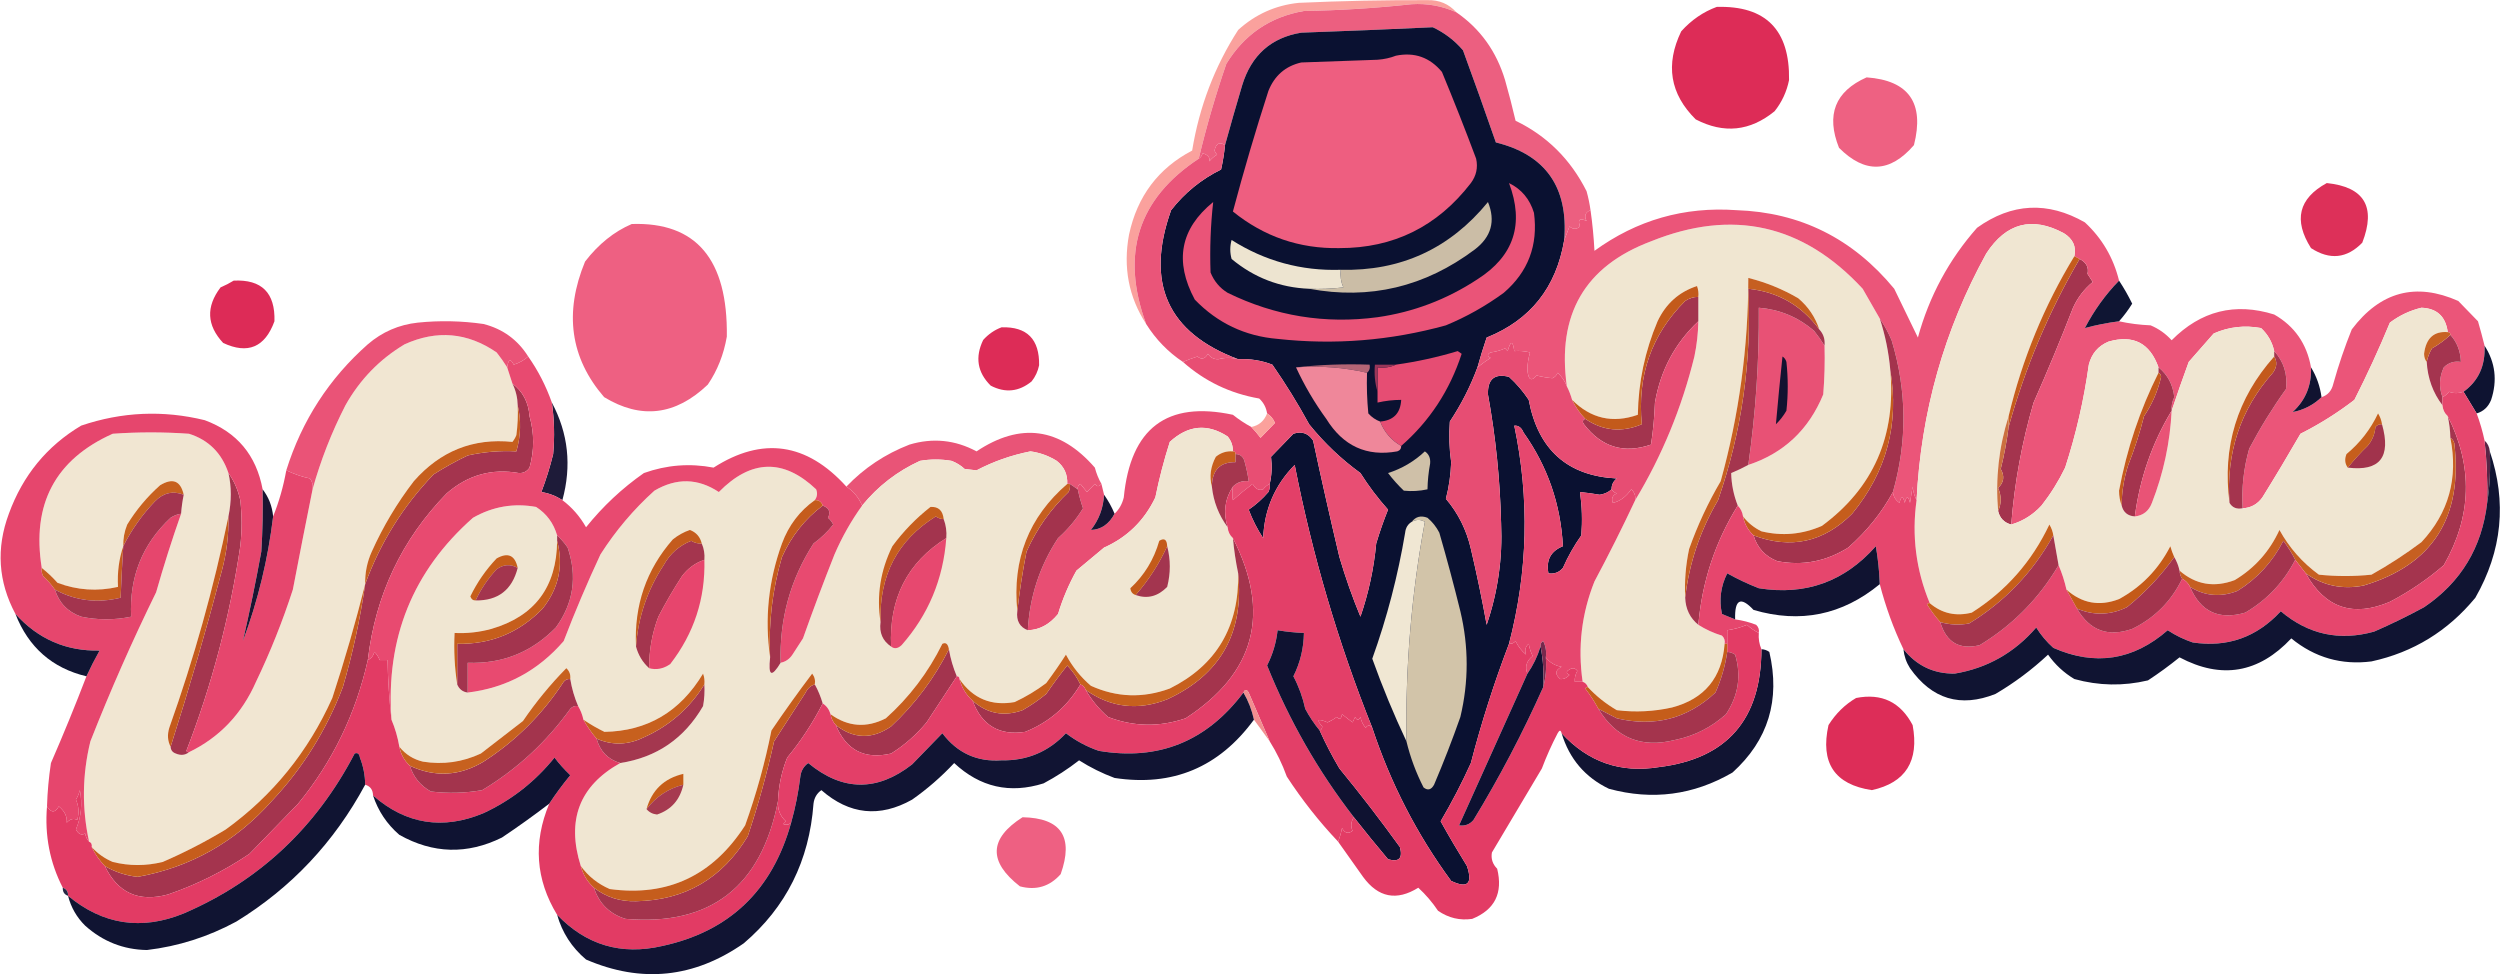<svg width="947" height="369" viewBox="0 0 947 369" fill="none" xmlns="http://www.w3.org/2000/svg">
<g clip-path="url(#clip0_988_2)">
<path fill-rule="evenodd" clip-rule="evenodd" d="M551.691 4.672C546.309 2.252 540.664 1.225 534.758 1.593C521.192 3.078 507.579 3.933 493.919 4.159C481.14 6.368 471.345 13.041 464.536 24.178C460.468 35.981 456.981 47.959 454.077 60.108C431.044 75.301 424.404 96.175 434.156 122.731C427.539 112.534 425.381 101.242 427.681 88.853C430.789 74.359 438.758 63.75 451.587 57.029C454.289 40.447 460.099 25.22 469.018 11.345C475.557 5.41 483.194 1.989 491.927 1.079C508.199 0.339 524.467 -0.003 540.734 0.053C545.149 -0.06 548.8 1.48 551.691 4.672Z" fill="#FAA19D"/>
<path fill-rule="evenodd" clip-rule="evenodd" d="M551.69 4.676C560.703 10.891 566.845 19.445 570.117 30.341C571.571 35.442 572.9 40.575 574.101 45.74C585.971 51.471 594.936 60.369 600.995 72.431C601.654 74.806 602.152 77.201 602.489 79.617C600.489 80.439 599.991 81.808 600.995 83.724C598.404 82.465 597.573 83.149 598.505 85.777C597.234 86.952 595.906 86.952 594.52 85.777C593.853 87.615 593.189 89.327 592.528 90.91C594.132 70.938 585.499 58.619 566.631 53.952C562.571 42.25 558.42 30.616 554.18 19.048C550.973 15.304 547.155 12.395 542.725 10.322C526.163 11.107 509.563 11.791 492.922 12.375C481.478 14.243 474.007 20.916 470.511 32.394C468.242 40.02 466.084 47.55 464.037 54.979C461.98 53.618 460.652 54.302 460.053 57.032C460.261 57.634 460.593 58.147 461.049 58.572C459.907 59.234 458.911 60.089 458.06 61.139C458.45 59.711 457.62 58.684 455.57 58.059C455.293 58.999 454.795 59.683 454.076 60.112C456.981 47.962 460.467 35.985 464.535 24.181C471.344 13.045 481.139 6.372 493.919 4.163C507.578 3.937 521.192 3.082 534.757 1.596C540.664 1.229 546.308 2.255 551.69 4.676Z" fill="#EC5F80"/>
<path fill-rule="evenodd" clip-rule="evenodd" d="M650.301 2.615C668.875 2.084 678.005 11.323 677.692 30.334C676.798 34.743 674.972 38.678 672.214 42.139C662.922 49.725 652.961 50.751 642.332 45.219C632.59 35.57 630.764 24.449 636.854 11.855C640.709 7.575 645.192 4.495 650.301 2.615Z" fill="#DD2C57"/>
<path fill-rule="evenodd" clip-rule="evenodd" d="M239.307 84.854C263.729 84.035 275.734 98.255 275.323 127.513C274.147 134.299 271.746 140.355 268.12 145.683C255.902 157.357 242.805 158.937 228.829 150.423C216.019 135.573 213.619 118.457 221.626 99.073C226.696 92.487 232.589 87.747 239.307 84.854Z" fill="#EE6082"/>
<path fill-rule="evenodd" clip-rule="evenodd" d="M379.409 123.98C389.043 123.704 393.778 128.496 393.616 138.356C393.152 140.643 392.205 142.684 390.775 144.48C385.955 148.414 380.789 148.946 375.276 146.077C370.223 141.072 369.276 135.304 372.435 128.772C374.435 126.552 376.759 124.955 379.409 123.98Z" fill="#DD2C57"/>
<path fill-rule="evenodd" clip-rule="evenodd" d="M707.076 29.305C723.076 30.468 729.052 39.023 725.005 54.969C715.926 65.51 706.464 65.851 696.618 55.996C691.636 43.498 695.123 34.601 707.076 29.305Z" fill="#EE6182"/>
<path fill-rule="evenodd" clip-rule="evenodd" d="M881.386 69.344C895.612 70.816 900.095 78.344 894.833 91.929C889.012 97.919 882.537 98.604 875.409 93.982C868.711 83.382 870.703 75.17 881.386 69.344Z" fill="#DD3059"/>
<path fill-rule="evenodd" clip-rule="evenodd" d="M592.529 90.908C589.495 108.923 579.699 121.242 563.145 127.865C561.876 131.616 560.714 135.38 559.659 139.158C556.979 146.391 553.493 153.236 549.2 159.69C548.812 164.827 548.978 169.96 549.698 175.089C549.54 179.829 548.875 184.449 547.706 188.948C552.363 194.423 555.517 200.753 557.169 207.94C559.414 217.456 561.406 227.037 563.145 236.684C567.397 224.244 569.224 211.412 568.623 198.187C568.234 181.804 566.574 165.549 563.643 149.424C563.477 143.606 566.133 141.381 571.611 142.751C574.472 145.355 576.962 148.264 579.082 151.477C582.631 170.359 593.754 180.283 612.45 181.248C611.102 182.299 610.438 183.668 610.458 185.355C609.249 186.458 607.755 187.142 605.975 187.408C603.487 186.98 600.997 186.637 598.505 186.381C599.268 191.843 599.433 197.318 599.003 202.807C596.282 206.647 593.957 210.753 592.031 215.126C590.592 216.825 588.765 217.51 586.552 217.179C585.595 212.177 587.421 208.756 592.031 206.913C591.214 191.043 586.234 176.671 577.09 163.796C576.373 161.994 575.21 161.138 573.603 161.23C579.436 188.92 578.772 216.468 571.611 243.87C565.994 258.576 561.179 273.632 557.169 289.04C553.745 296.61 549.927 303.967 545.714 311.112C548.909 316.844 552.229 322.49 555.674 328.051C557.935 334.79 555.943 336.672 549.698 333.697C536.743 316.066 526.783 296.731 519.816 275.695C506.93 243.544 497.135 210.351 490.433 176.115C482.928 183.715 478.944 192.954 478.48 203.833C476.266 200.467 474.439 196.874 473.002 193.054C475.739 191.202 478.229 188.977 480.472 186.381C480.953 185.408 481.118 184.381 480.97 183.301C481.743 180.042 481.909 176.62 481.468 173.035C484.29 170.127 487.113 167.218 489.935 164.309C493.058 163.241 495.548 164.097 497.405 166.876C500.569 181.627 503.888 196.342 507.366 211.019C509.637 218.728 512.292 226.256 515.334 233.604C518.427 224.617 520.419 215.377 521.31 205.886C522.613 201.513 524.107 197.236 525.793 193.054C521.926 188.728 518.44 184.108 515.334 179.195C508.06 173.921 501.585 167.762 495.911 160.716C491.665 152.919 487.016 145.391 481.966 138.131C477.796 136.525 473.48 135.84 469.017 136.078C442.238 126.047 433.772 107.227 443.618 79.615C448.762 73.022 455.07 67.889 462.543 64.216C463.236 61.159 463.734 58.08 464.037 54.977C466.084 47.548 468.242 40.019 470.511 32.392C474.008 20.914 481.478 14.241 492.923 12.373C509.563 11.789 526.163 11.105 542.726 10.32C547.155 12.393 550.973 15.302 554.18 19.046C558.421 30.614 562.571 42.248 566.631 53.95C585.499 58.617 594.132 70.937 592.529 90.908Z" fill="#0A1131"/>
<path fill-rule="evenodd" clip-rule="evenodd" d="M528.781 21.095C535.808 19.669 541.618 21.722 546.212 27.254C550.732 38.157 555.048 49.107 559.161 60.105C559.901 63.475 559.236 66.555 557.169 69.344C544.485 85.81 527.884 94.023 507.366 93.983C492.241 94.262 478.794 89.642 467.025 80.124C471.095 64.801 475.578 49.572 480.472 34.44C482.795 28.626 486.946 25.033 492.923 23.661C502.552 23.319 512.18 22.976 521.809 22.634C524.335 22.444 526.658 21.93 528.781 21.095Z" fill="#EE5E80"/>
<path fill-rule="evenodd" clip-rule="evenodd" d="M571.612 69.344C576.335 71.648 579.489 75.413 581.075 80.636C582.687 92.888 578.869 102.982 569.62 110.921C562.78 115.92 555.476 120.027 547.707 123.24C526.758 129.032 505.509 130.742 483.959 128.373C471.639 127.345 461.18 122.383 452.583 113.487C444.766 98.957 447.091 86.638 459.556 76.53C458.572 85.375 458.239 94.272 458.56 103.221C459.914 106.542 462.073 109.109 465.034 110.921C483.033 119.731 501.958 122.811 521.81 120.16C535.432 118.218 548.049 113.427 559.66 105.788C573.483 96.988 577.467 84.84 571.612 69.344Z" fill="#EA5478"/>
<path fill-rule="evenodd" clip-rule="evenodd" d="M495.911 109.382C500.24 109.553 504.556 109.381 508.86 108.869C507.941 106.774 507.609 104.549 507.864 102.196C530.61 102.75 549.202 94.195 563.643 76.531C566.578 83.727 564.918 89.715 558.663 94.497C539.737 108.694 518.819 113.656 495.911 109.382Z" fill="#CBBDA6"/>
<path fill-rule="evenodd" clip-rule="evenodd" d="M712.056 120.68C714.13 126.996 715.458 133.497 716.04 140.185C718.289 165.138 709.656 184.815 690.143 199.215C682.668 202.472 675.033 203.157 667.234 201.268C664.437 199.917 662.113 198.034 660.261 195.621C660.029 194.018 659.365 192.65 658.269 191.515C656.695 187.521 655.865 183.414 655.779 179.196C658.064 178.249 660.222 177.223 662.253 176.116C675.686 171.681 685.149 162.784 690.641 149.425C691.138 143.274 691.304 137.115 691.139 130.946C691.385 128.525 690.722 126.472 689.147 124.787C687.616 120.105 684.959 116.17 681.178 112.981C675.248 109.516 668.94 106.949 662.253 105.281C662.252 131.469 658.766 157.133 651.795 182.276C647.012 190.424 643.027 198.978 639.842 207.941C638.543 214.021 638.045 220.181 638.348 226.419C638.506 230.704 640.166 234.127 643.328 236.685C646.086 238.438 649.074 239.806 652.293 240.792C653.175 241.639 653.507 242.665 653.289 243.871C652.291 256.716 645.651 264.757 633.368 267.996C626.462 269.542 619.489 269.884 612.45 269.023C608.305 266.615 604.652 263.706 601.494 260.297C601.162 259.27 600.498 258.586 599.502 258.244C597.612 245.141 599.106 232.479 603.984 220.26C609.412 210.095 614.559 199.83 619.423 189.462C629.59 172.6 637.06 154.463 641.834 135.052C642.753 130.648 643.251 126.2 643.328 121.707C643.328 118.627 643.328 115.547 643.328 112.467C643.485 111.058 643.318 109.688 642.83 108.361C636.031 110.573 631.051 115.022 627.889 121.707C623.102 133.007 620.612 144.813 620.419 157.124C610.915 160.466 602.615 158.583 595.517 151.478C594.995 149.624 594.331 147.914 593.525 146.345C589.705 119.145 600.329 100.838 625.399 91.422C656.267 78.96 682.994 84.948 705.582 109.388C707.766 113.217 709.925 116.981 712.056 120.68Z" fill="#F0E6D1"/>
<path fill-rule="evenodd" clip-rule="evenodd" d="M464.037 54.976C463.735 58.078 463.237 61.158 462.543 64.216C455.07 67.888 448.762 73.021 443.618 79.614C433.772 107.226 442.239 126.046 469.018 136.077C466.391 135.409 463.901 135.409 461.547 136.077C459.843 136.14 458.515 135.455 457.563 134.024C456.488 135.968 455.16 136.31 453.579 135.05C451.638 135.676 449.812 136.36 448.1 137.104C442.491 133.375 437.842 128.584 434.156 122.731C424.404 96.175 431.044 75.302 454.077 60.109C454.796 59.68 455.294 58.996 455.571 58.056C457.621 58.681 458.45 59.708 458.061 61.136C458.912 60.087 459.908 59.231 461.049 58.569C460.594 58.144 460.261 57.631 460.053 57.029C460.653 54.3 461.981 53.615 464.037 54.976Z" fill="#EA5579"/>
<path fill-rule="evenodd" clip-rule="evenodd" d="M507.864 102.199C507.609 104.552 507.941 106.776 508.86 108.872C504.556 109.384 500.24 109.555 495.911 109.385C484.838 108.948 475.043 105.184 466.528 98.092C465.863 95.697 465.863 93.301 466.528 90.906C479.159 98.91 492.938 102.674 507.864 102.199Z" fill="#EDE4D0"/>
<path fill-rule="evenodd" clip-rule="evenodd" d="M787.757 98.094C790.298 99.403 791.294 101.285 790.745 103.74C791.409 104.767 792.073 105.793 792.737 106.82C789.519 109.455 787.029 112.706 785.267 116.572C780.566 128.659 775.586 140.635 770.326 152.503C765.903 167.593 763.081 182.992 761.859 198.7C759.181 197.993 757.52 196.281 756.879 193.567C758.191 190.764 758.191 187.856 756.879 184.841C759.095 182.762 759.428 180.367 757.875 177.655C759.185 172.443 760.181 167.138 760.863 161.743C767.103 139.298 776.068 118.083 787.757 98.094Z" fill="#A4344E"/>
<path fill-rule="evenodd" clip-rule="evenodd" d="M802.697 106.303C797.553 111.58 793.236 117.568 789.749 124.268C793.927 123.129 798.243 122.274 802.697 121.701C806.494 122.547 810.479 123.061 814.65 123.241C817.717 124.523 820.373 126.404 822.619 128.888C833.685 117.743 846.634 114.492 861.465 119.135C869.163 123.536 873.812 130.209 875.41 139.154C875.682 145.95 873.357 151.596 868.437 156.092C872.623 155.304 876.275 153.422 879.394 150.446C881.772 149.708 883.267 147.998 883.876 145.313C885.829 138.319 888.153 131.475 890.849 124.781C901.658 110.456 915.105 106.863 931.189 114.002C933.679 116.569 936.169 119.135 938.659 121.701C939.557 124.802 940.387 127.882 941.15 130.941C941.501 138.492 938.845 144.31 933.181 148.393C931.183 149.077 929.356 149.077 927.703 148.393C926.997 149.297 926.167 149.981 925.213 150.446C923.804 146.64 923.97 142.875 925.711 139.154C927.493 137.379 929.651 136.694 932.185 137.1C932.051 133.066 930.723 129.643 928.201 126.834C928.201 126.15 927.869 125.808 927.205 125.808C926.432 119.88 923.112 116.801 917.244 116.569C912.893 117.613 908.909 119.494 905.291 122.215C901.198 132.126 896.715 141.878 891.845 151.473C885.453 156.394 878.647 160.672 871.425 164.305C866.736 172.433 861.922 180.474 856.983 188.43C855.107 191.021 852.617 192.391 849.512 192.536C849.072 184.85 849.903 177.322 852.002 169.951C856.153 162.075 860.801 154.547 865.947 147.366C866.591 141.787 865.096 136.996 861.465 132.994C860.707 129.551 859.046 126.642 856.485 124.268C850.254 123.111 844.278 123.796 838.556 126.321C835.401 129.914 832.247 133.507 829.093 137.1C826.803 143.333 824.646 149.492 822.619 155.579C822.476 153.77 822.809 152.059 823.615 150.446C823.103 145.725 821.111 141.961 817.638 139.154C814.377 129.944 808.069 126.694 798.713 129.401C794.801 131.036 792.311 133.946 791.243 138.127C789.392 151.432 786.404 164.436 782.278 177.138C779.787 182.277 776.799 187.068 773.314 191.51C770.116 194.98 766.298 197.375 761.859 198.696C763.081 182.988 765.903 167.589 770.326 152.499C775.586 140.631 780.566 128.655 785.266 116.569C787.028 112.702 789.519 109.451 792.737 106.816C792.072 105.789 791.409 104.763 790.745 103.736C791.294 101.282 790.297 99.399 787.757 98.09C787.092 97.748 786.429 97.405 785.764 97.063C786.565 93.395 785.238 90.487 781.78 88.337C769.736 81.869 759.941 84.435 752.396 96.037C736.454 124.977 727.655 156.117 726.001 189.457C725.202 187.966 724.704 186.256 724.507 184.324C724.175 186.377 723.842 188.43 723.511 190.483C722.846 187.745 722.183 187.745 721.519 190.483C720.854 187.745 720.191 187.745 719.527 190.483C718.051 189.486 717.221 188.118 717.036 186.377C722.514 167.177 722.347 148.014 716.538 128.888C715.269 125.92 713.775 123.182 712.056 120.675C709.925 116.976 707.766 113.212 705.582 109.382C682.994 84.943 656.267 78.955 625.399 91.417C600.329 100.833 589.705 119.14 593.525 146.34C592.82 144.412 591.659 142.7 590.039 141.207C589.652 142.159 588.988 142.844 588.047 143.26C586.099 143.095 584.106 142.753 582.07 142.233C580.083 144.624 578.921 143.94 578.584 140.18C578.563 138.022 578.896 135.799 579.58 133.507C577.615 132.999 575.623 132.828 573.604 132.994C573.053 128.933 572.223 128.933 571.114 132.994C570.782 132.652 570.449 132.309 570.118 131.967C568.391 132.736 566.565 133.25 564.639 133.507C563.312 134.192 563.312 134.876 564.639 135.561C562.867 136.731 561.207 137.929 559.659 139.154C560.715 135.376 561.876 131.612 563.145 127.861C579.7 121.237 589.495 108.918 592.529 90.904C593.189 89.321 593.854 87.609 594.521 85.771C595.907 86.946 597.234 86.946 598.505 85.771C597.574 83.143 598.405 82.459 600.996 83.718C599.992 81.802 600.49 80.433 602.49 79.611C603.215 84.694 603.713 89.827 603.984 95.01C620.047 83.34 637.976 78.207 657.771 79.611C681.915 80.418 701.837 90.342 717.534 109.382C720.523 115.542 723.511 121.701 726.499 127.861C730.793 112.195 738.263 98.336 748.91 86.284C762.057 76.872 775.67 76.189 789.749 84.231C796.233 90.24 800.549 97.597 802.697 106.303Z" fill="#EB5579"/>
<path fill-rule="evenodd" clip-rule="evenodd" d="M88.523 106.301C99.142 105.784 104.288 110.917 103.962 121.7C100.372 131.548 93.897 134.285 84.538 129.913C78.303 123.219 77.97 116.205 83.542 108.868C85.35 108.091 87.01 107.235 88.523 106.301Z" fill="#DD2B57"/>
<path fill-rule="evenodd" clip-rule="evenodd" d="M802.697 106.305C804.509 109.05 806.169 111.958 807.677 115.031C806.198 117.409 804.538 119.634 802.697 121.704C798.242 122.276 793.927 123.132 789.748 124.27C793.235 117.571 797.552 111.582 802.697 106.305Z" fill="#0F1533"/>
<path fill-rule="evenodd" clip-rule="evenodd" d="M643.328 112.461C643.328 115.541 643.328 118.621 643.328 121.7C634.496 129.976 629.018 140.242 626.893 152.498C626.701 157.888 626.203 163.192 625.399 168.41C615.132 171.97 606.665 169.403 600 160.711C599.31 159.749 599.477 159.065 600.498 158.658C607.193 163.231 614.331 163.916 621.913 160.711C620.14 142.242 625.618 126.672 638.348 114.001C639.867 112.965 641.527 112.452 643.328 112.461Z" fill="#A3344E"/>
<path fill-rule="evenodd" clip-rule="evenodd" d="M785.764 97.067C774.313 115.862 766.012 136.052 760.863 157.636C757.153 169.392 755.826 181.368 756.878 193.566C757.52 196.281 759.18 197.992 761.859 198.699C766.298 197.378 770.116 194.983 773.313 191.513C776.799 187.071 779.787 182.28 782.278 177.141C786.404 164.439 789.392 151.435 791.242 138.13C792.31 133.949 794.8 131.04 798.713 129.404C808.069 126.697 814.377 129.947 817.638 139.157C817.638 139.842 817.638 140.525 817.638 141.21C810.616 155.215 805.635 170.101 802.697 185.867C802.703 187.954 803.035 189.836 803.693 191.513C804.32 194.077 805.98 195.445 808.673 195.62C811.836 195.271 813.993 193.559 815.148 190.487C819.531 179.265 822.021 167.629 822.618 155.582C824.645 149.496 826.803 143.336 829.093 137.104C832.247 133.511 835.401 129.918 838.555 126.324C844.278 123.799 850.254 123.114 856.484 124.271C859.046 126.646 860.707 129.554 861.465 132.997C861.465 133.682 861.465 134.366 861.465 135.051C847.384 150.865 841.74 169.344 844.532 190.487C845.579 192.289 847.24 192.974 849.512 192.54C852.617 192.394 855.107 191.025 856.982 188.433C861.922 180.477 866.736 172.436 871.425 164.308C878.647 160.675 885.453 156.398 891.844 151.476C896.715 141.881 901.197 132.129 905.291 122.218C908.909 119.498 912.893 117.616 917.244 116.572C923.112 116.804 926.431 119.884 927.204 125.811C921.95 125.384 918.962 128.122 918.24 134.024C918.26 135.283 918.592 136.309 919.236 137.104C919.606 143.319 921.599 148.795 925.212 153.529C925.372 155.226 926.035 156.595 927.204 157.636C927.794 160.332 928.126 163.07 928.2 165.848C931.226 181.111 927.574 194.285 917.244 205.372C911.181 209.916 904.873 214.022 898.319 217.691C891.678 218.376 885.038 218.376 878.398 217.691C872.169 213.157 867.189 207.511 863.457 200.753C859.717 208.884 854.073 215.214 846.524 219.745C838.695 222.68 831.722 221.482 825.606 216.151C825.215 214.32 824.552 212.61 823.614 211.018C823.027 209.719 822.529 208.35 822.12 206.912C817.638 215.638 811.164 222.311 802.697 226.931C795.276 229.776 788.636 228.578 782.776 223.338C782.063 220.157 781.067 217.077 779.788 214.098C779.123 210.334 778.46 206.57 777.796 202.806C777.587 201.346 777.089 199.977 776.302 198.699C769.649 212.743 759.855 223.864 746.918 232.064C740.893 233.583 735.581 232.386 730.981 228.471C725.78 215.925 724.119 202.921 726.001 189.46C727.655 156.12 736.453 124.981 752.396 96.04C759.94 84.438 769.736 81.872 781.78 88.341C785.237 90.49 786.565 93.399 785.764 97.067Z" fill="#F0E6D2"/>
<path fill-rule="evenodd" clip-rule="evenodd" d="M192.113 139.156C192.778 141.209 193.441 143.262 194.105 145.315C195.374 147.874 196.038 150.611 196.098 153.528C196.262 157.308 196.097 161.071 195.599 164.82C195.227 165.761 194.729 166.617 194.105 167.387C179.249 165.876 166.798 170.837 156.753 182.272C150.442 190.483 145.129 199.38 140.816 208.964C139.051 212.878 138.222 216.985 138.326 221.283C134.716 235.705 130.567 250.077 125.875 264.4C116.752 284.751 103.305 301.347 85.535 314.19C77.814 318.854 69.845 322.96 61.63 326.509C55.282 328.068 48.974 328.068 42.705 326.509C39.619 325.202 36.963 323.319 34.736 320.863C34.907 319.844 34.575 319.161 33.74 318.809C30.981 306.129 31.147 293.468 34.238 280.825C41.797 261.607 50.097 242.786 59.139 224.363C62.002 214.313 65.157 204.389 68.602 194.592C68.775 192.168 69.108 189.773 69.598 187.405C68.423 182.108 65.434 180.91 60.634 183.812C55.738 188.169 51.588 193.131 48.183 198.698C47.108 201.329 46.61 204.066 46.689 206.911C45.051 211.771 44.387 216.904 44.697 222.31C36.883 224.089 29.247 223.575 21.787 220.77C19.924 218.675 17.932 216.794 15.811 215.123C11.94 191.002 20.905 174.063 42.705 164.307C52.333 163.622 61.962 163.622 71.59 164.307C79.023 166.663 84.003 171.626 86.531 179.193C87.714 184.398 87.714 189.872 86.531 195.618C80.946 222.727 73.476 249.419 64.12 275.692C63.327 278.299 63.493 280.694 64.618 282.879C64.695 284.162 65.359 285.017 66.61 285.445C68.489 286.246 70.15 286.074 71.59 284.932C83.161 279.335 91.628 270.438 96.99 258.24C102.416 246.937 107.065 235.302 110.935 223.336C113.365 210.642 115.855 197.981 118.405 185.352C121.466 174.361 125.616 163.753 130.856 153.528C136.334 143.775 143.804 136.076 153.267 130.429C165.482 124.897 177.103 125.924 188.129 133.509C189.6 135.369 190.928 137.251 192.113 139.156Z" fill="#F1E6D2"/>
<path fill-rule="evenodd" clip-rule="evenodd" d="M928.201 126.836C930.723 129.645 932.051 133.067 932.185 137.102C929.651 136.695 927.493 137.38 925.711 139.155C923.971 142.876 923.804 146.641 925.213 150.448C925.213 151.474 925.213 152.501 925.213 153.527C921.599 148.793 919.607 143.317 919.236 137.102C919.612 135.297 920.276 133.586 921.228 131.969C923.872 130.462 926.196 128.751 928.201 126.836Z" fill="#A4344F"/>
<path fill-rule="evenodd" clip-rule="evenodd" d="M643.328 121.703C643.251 126.197 642.753 130.645 641.834 135.049C637.059 154.46 629.589 172.597 619.422 189.458C619.61 187.813 619.111 186.443 617.928 185.352C615.91 188.213 613.585 189.923 610.956 190.485C610.3 188.834 610.798 187.636 612.45 186.892C611.537 186.606 610.874 186.093 610.458 185.352C610.438 183.665 611.102 182.297 612.45 181.246C593.754 180.281 582.631 170.356 579.082 151.474C576.962 148.261 574.472 145.353 571.611 142.748C566.133 141.379 563.477 143.603 563.643 149.421C566.574 165.547 568.234 181.801 568.623 198.184C569.224 211.409 567.397 224.241 563.145 236.682C561.406 227.035 559.414 217.454 557.169 207.937C555.517 200.751 552.363 194.421 547.706 188.945C548.875 184.446 549.54 179.827 549.698 175.086C548.978 169.957 548.812 164.824 549.2 159.687C553.493 153.233 556.979 146.389 559.659 139.155C561.207 137.93 562.867 136.732 564.639 135.562C563.311 134.877 563.311 134.194 564.639 133.509C566.564 133.251 568.39 132.738 570.117 131.969C570.449 132.311 570.782 132.654 571.113 132.996C572.223 128.934 573.053 128.934 573.604 132.996C575.623 132.829 577.615 133.001 579.58 133.509C578.896 135.8 578.563 138.024 578.584 140.182C578.921 143.941 580.083 144.626 582.07 142.235C584.106 142.754 586.098 143.096 588.046 143.262C588.988 142.846 589.652 142.161 590.039 141.208C591.658 142.702 592.82 144.413 593.525 146.341C594.331 147.91 594.995 149.62 595.517 151.474C596.798 154.161 598.458 156.556 600.497 158.661C599.476 159.068 599.31 159.752 599.999 160.714C606.665 169.406 615.131 171.972 625.399 168.413C626.202 163.195 626.7 157.891 626.893 152.501C629.017 140.244 634.496 129.978 643.328 121.703Z" fill="#E74D73"/>
<path fill-rule="evenodd" clip-rule="evenodd" d="M927.205 125.809C927.869 125.809 928.201 126.151 928.201 126.835C926.196 128.75 923.872 130.461 921.228 131.968C920.276 133.585 919.612 135.297 919.236 137.101C918.592 136.307 918.26 135.28 918.24 134.022C918.962 128.12 921.951 125.382 927.205 125.809Z" fill="#C76223"/>
<path fill-rule="evenodd" clip-rule="evenodd" d="M785.764 97.062C786.428 97.404 787.092 97.747 787.756 98.089C776.067 118.078 767.103 139.293 760.862 161.738C760.862 160.369 760.862 159 760.862 157.632C766.012 136.048 774.313 115.858 785.764 97.062Z" fill="#C55C1C"/>
<path fill-rule="evenodd" clip-rule="evenodd" d="M530.773 168.923C527.042 166.791 524.386 163.711 522.805 159.684C527.839 159.286 530.494 156.549 530.773 151.471C527.74 151.479 524.752 151.821 521.809 152.497C521.809 151.129 521.809 149.76 521.809 148.391C521.809 145.311 521.809 142.232 521.809 139.152C524.358 139.462 526.682 139.119 528.781 138.125C536.59 137.047 544.393 135.337 552.188 132.992C552.686 133.334 553.184 133.677 553.682 134.019C549.162 147.9 541.527 159.536 530.773 168.923Z" fill="#E64D73"/>
<path fill-rule="evenodd" clip-rule="evenodd" d="M200.082 135.046C198.52 136.451 196.694 137.478 194.603 138.125C193.388 135.706 192.558 136.048 192.113 139.152C190.928 137.248 189.6 135.366 188.129 133.506C177.103 125.92 165.482 124.894 153.267 130.426C143.804 136.072 136.334 143.772 130.856 153.524C125.616 163.749 121.466 174.357 118.405 185.349C118.666 183.831 118.334 182.463 117.409 181.242C114.532 180.655 111.544 179.629 108.444 178.163C114.362 159.305 124.655 143.393 139.322 130.426C144.801 125.722 151.109 122.984 158.247 122.213C166.567 121.359 174.868 121.531 183.149 122.727C190.459 124.594 196.103 128.7 200.082 135.046Z" fill="#EA5377"/>
<path fill-rule="evenodd" clip-rule="evenodd" d="M469.018 136.077C473.48 135.838 477.796 136.523 481.966 138.13C487.016 145.39 491.665 152.918 495.911 160.715C501.586 167.76 508.06 173.92 515.334 179.194C518.44 184.107 521.926 188.727 525.793 193.053C524.108 197.235 522.614 201.512 521.311 205.885C520.419 215.376 518.427 224.615 515.334 233.603C512.292 226.255 509.637 218.727 507.366 211.018C503.889 196.341 500.569 181.626 497.405 166.874C495.549 164.095 493.059 163.239 489.935 164.308C487.113 167.216 484.29 170.126 481.468 173.034C481.91 176.619 481.743 180.041 480.97 183.3C480.016 183.765 479.185 184.449 478.48 185.353C476.92 185.929 475.593 185.244 474.496 183.3C471.889 185.265 469.399 187.318 467.026 189.46C466.72 188.036 466.72 186.324 467.026 184.327C468.621 182.711 470.613 182.026 473.002 182.273C472.665 179.857 472.167 177.462 471.508 175.087C471.087 173.11 469.925 172.083 468.022 172.007C468.022 171.323 467.69 170.981 467.026 170.981C467.053 168.843 466.389 166.961 465.033 165.335C457.345 160.339 450.04 161.023 443.12 167.388C440.922 174.253 439.096 181.267 437.642 188.433C433.434 197.218 426.96 203.548 418.219 207.425C414.732 210.333 411.246 213.243 407.76 216.151C404.864 221.336 402.539 226.811 400.788 232.576C397.56 236.546 393.743 238.599 389.333 238.736C390.036 225.999 393.854 214.364 400.788 203.832C404.5 200.522 407.655 196.758 410.25 192.539C409.428 190.177 408.764 187.781 408.258 185.353C408.128 184.454 408.459 183.769 409.254 183.3C410.084 184.327 410.915 185.353 411.744 186.38C412.74 185.353 413.736 184.327 414.732 183.3C415.499 184.427 416.329 184.427 417.223 183.3C417.554 184.668 417.887 186.038 418.219 187.406C417.958 192.397 416.297 196.845 413.238 200.752C417.096 200.611 420.084 198.558 422.203 194.592C423.93 192.96 425.092 190.907 425.689 188.433C428.236 162.192 442.015 151.756 467.026 157.122C469.234 158.891 471.558 160.431 473.998 161.741C475.224 162.992 476.387 164.36 477.484 165.848C479.31 163.966 481.137 162.083 482.962 160.202C482.302 158.643 481.306 157.445 479.974 156.609C479.636 154.372 478.64 152.49 476.986 150.962C465.965 149.043 456.337 144.423 448.1 137.103C449.812 136.36 451.638 135.675 453.579 135.05C455.16 136.31 456.488 135.968 457.563 134.023C458.515 135.455 459.843 136.139 461.547 136.077C463.901 135.408 466.391 135.408 469.018 136.077Z" fill="#E84E73"/>
<path fill-rule="evenodd" clip-rule="evenodd" d="M490.931 139.159C500.047 138.139 509.343 137.797 518.82 138.133C519.056 139.458 518.725 140.484 517.824 141.212C509.253 139.189 500.289 138.504 490.931 139.159Z" fill="#B46575"/>
<path fill-rule="evenodd" clip-rule="evenodd" d="M528.781 138.125C526.682 139.119 524.357 139.462 521.808 139.152C521.808 142.231 521.808 145.311 521.808 148.391C520.833 145.183 520.501 141.761 520.812 138.125C523.469 138.125 526.124 138.125 528.781 138.125Z" fill="#993659"/>
<path fill-rule="evenodd" clip-rule="evenodd" d="M490.931 139.154C500.289 138.499 509.253 139.184 517.824 141.207C517.659 146.352 517.825 151.485 518.322 156.606C519.588 158.026 521.082 159.053 522.805 159.686C524.386 163.713 527.042 166.793 530.773 168.925C530.803 169.949 530.305 170.634 529.279 170.979C517.724 173.069 508.759 168.962 502.385 158.66C497.92 152.527 494.101 146.025 490.931 139.154Z" fill="#EF879A"/>
<path fill-rule="evenodd" clip-rule="evenodd" d="M861.464 132.992C865.096 136.994 866.59 141.785 865.947 147.364C860.801 154.546 856.152 162.074 852.002 169.95C849.902 177.321 849.072 184.849 849.512 192.535C847.24 192.969 845.579 192.284 844.531 190.481C843.214 171.452 848.692 155.027 860.966 141.205C862.502 139.085 862.669 137.032 861.464 135.045C861.464 134.361 861.464 133.677 861.464 132.992Z" fill="#A4344E"/>
<path fill-rule="evenodd" clip-rule="evenodd" d="M861.465 135.047C862.669 137.033 862.503 139.087 860.967 141.206C848.692 155.028 843.214 171.454 844.532 190.483C841.74 169.34 847.385 150.862 861.465 135.047Z" fill="#C3591C"/>
<path fill-rule="evenodd" clip-rule="evenodd" d="M691.14 130.943C691.305 137.111 691.139 143.271 690.642 149.421C685.149 162.78 675.687 171.678 662.254 176.113C665.08 156.393 666.407 136.546 666.238 116.57C674.117 117.21 681.089 120.118 687.155 125.296C688.627 127.157 689.954 129.038 691.14 130.943Z" fill="#E85175"/>
<path fill-rule="evenodd" clip-rule="evenodd" d="M817.638 139.156C821.11 141.964 823.103 145.727 823.615 150.449C822.809 152.062 822.476 153.773 822.618 155.582C815.228 167.819 810.58 181.164 808.674 195.619C805.98 195.444 804.32 194.076 803.693 191.513C803.724 186.251 804.554 181.118 806.184 176.114C808.573 170.095 810.565 163.935 812.16 157.635C815.231 153.099 817.388 148.138 818.634 142.749C818.565 141.964 818.233 141.451 817.638 141.209C817.638 140.525 817.638 139.841 817.638 139.156Z" fill="#A4344E"/>
<path fill-rule="evenodd" clip-rule="evenodd" d="M941.149 130.945C945.23 137.28 946.06 144.125 943.639 151.477C942.568 154.125 940.742 155.836 938.161 156.61C936.501 153.872 934.841 151.135 933.181 148.397C938.844 144.315 941.501 138.497 941.149 130.945Z" fill="#0E1331"/>
<path fill-rule="evenodd" clip-rule="evenodd" d="M712.056 120.672C713.775 123.179 715.269 125.917 716.538 128.885C722.347 148.011 722.514 167.173 717.036 186.374C712.739 194.274 707.095 201.289 700.103 207.419C691.677 212.711 682.712 214.422 673.21 212.552C668.649 210.762 665.661 207.511 664.245 202.799C678.333 208.137 690.784 205.4 701.597 194.587C714.672 178.66 719.487 160.523 716.04 140.177C715.457 133.489 714.13 126.987 712.056 120.672Z" fill="#A3334D"/>
<path fill-rule="evenodd" clip-rule="evenodd" d="M875.409 139.156C877.502 142.541 878.83 146.304 879.393 150.449C876.275 153.425 872.622 155.307 868.437 156.095C873.356 151.599 875.681 145.952 875.409 139.156Z" fill="#111330"/>
<path fill-rule="evenodd" clip-rule="evenodd" d="M675.202 135.047C675.921 135.476 676.419 136.16 676.696 137.1C677.361 143.26 677.361 149.419 676.696 155.579C675.607 157.477 674.28 159.188 672.712 160.712C673.463 152.206 674.293 143.652 675.202 135.047Z" fill="#131230"/>
<path fill-rule="evenodd" clip-rule="evenodd" d="M643.327 112.458C641.527 112.449 639.866 112.962 638.347 113.998C625.617 126.669 620.139 142.238 621.912 160.708C614.33 163.913 607.192 163.228 600.497 158.655C598.458 156.55 596.798 154.155 595.517 151.468C602.615 158.574 610.915 160.456 620.418 157.115C620.611 144.804 623.101 132.998 627.888 121.697C631.05 115.012 636.03 110.564 642.829 108.352C643.317 109.679 643.484 111.048 643.327 112.458Z" fill="#C35A1B"/>
<path fill-rule="evenodd" clip-rule="evenodd" d="M194.106 145.32C198.016 148.257 200.175 152.364 200.58 157.639C202.415 164.192 202.415 170.695 200.58 177.145C199.628 178.576 198.3 179.261 196.596 179.198C186.324 177.364 177.194 179.931 169.204 186.897C152.213 204.302 142.252 225.347 139.323 250.033C134.731 270.449 125.933 288.586 112.927 304.442C106.784 310.773 100.643 317.103 94.5 323.434C84.867 329.938 74.575 335.071 63.622 338.833C52.566 341.842 44.597 338.249 39.717 328.054C43.589 330.311 47.739 331.68 52.167 332.16C72.26 328.48 89.193 318.898 102.966 303.416C114.665 290.985 123.63 276.612 129.86 260.299C133.62 247.484 136.442 234.48 138.327 221.288C144.04 205.594 152.673 191.735 164.224 179.711C168.382 177.054 172.698 174.659 177.173 172.525C183.34 171.157 189.482 170.643 195.6 170.985C197.296 165.071 197.463 159.253 196.098 153.533C196.038 150.617 195.375 147.88 194.106 145.32Z" fill="#A4344E"/>
<path fill-rule="evenodd" clip-rule="evenodd" d="M479.974 156.609C481.306 157.446 482.302 158.644 482.963 160.202C481.137 162.084 479.31 163.967 477.484 165.849C476.387 164.361 475.224 162.993 473.998 161.742C476.878 161.174 478.87 159.462 479.974 156.609Z" fill="#FBA19C"/>
<path fill-rule="evenodd" clip-rule="evenodd" d="M822.619 155.586C822.021 167.633 819.531 179.268 815.148 190.49C813.994 193.563 811.836 195.274 808.674 195.623C810.58 181.169 815.228 167.823 822.619 155.586Z" fill="#E95376"/>
<path fill-rule="evenodd" clip-rule="evenodd" d="M902.303 160.709C905.816 173.151 901.5 178.626 889.354 177.134C891.64 174.263 894.131 171.525 896.825 168.922C898.569 166.879 899.565 164.484 899.813 161.735C900.481 160.963 901.311 160.621 902.303 160.709Z" fill="#A1334C"/>
<path fill-rule="evenodd" clip-rule="evenodd" d="M417.223 183.298C416.33 184.425 415.5 184.425 414.733 183.298C413.737 184.324 412.741 185.351 411.745 186.377C410.915 185.351 410.084 184.324 409.255 183.298C408.46 183.767 408.128 184.452 408.259 185.351C407.263 184.666 406.266 183.982 405.27 183.298C404.939 183.298 404.606 183.298 404.274 183.298C404.428 179.679 403.1 176.77 400.29 174.572C397.21 172.658 393.889 171.46 390.33 170.979C383.078 172.424 376.272 174.819 369.91 178.165C368.416 177.993 366.922 177.823 365.428 177.651C363.96 176.3 362.299 175.274 360.448 174.572C356.464 173.887 352.479 173.887 348.495 174.572C339.856 178.531 332.551 184.177 326.582 191.51C325.277 188.458 323.285 186.062 320.605 184.324C327.33 177.287 335.298 171.983 344.511 168.412C353.355 165.77 361.821 166.625 369.91 170.979C386.563 159.889 401.504 161.942 414.733 177.138C415.304 179.336 416.133 181.389 417.223 183.298Z" fill="#E95477"/>
<path fill-rule="evenodd" clip-rule="evenodd" d="M467.026 170.981C464.599 170.793 462.441 171.478 460.551 173.034C458.539 176.791 458.041 180.556 459.057 184.326C459.655 190.012 461.647 195.145 465.033 199.725C465.193 201.422 465.856 202.791 467.026 203.832C467.433 208.324 468.096 212.773 469.018 217.177C469.391 237.46 460.759 252.004 443.12 260.808C432.967 264.541 423.007 264.198 413.238 259.781C409.332 256.444 406.178 252.509 403.776 247.975C401.408 251.659 398.918 255.252 396.305 258.754C392.579 261.559 388.595 263.955 384.353 265.941C375.505 267.527 368.532 264.618 363.435 257.215C363.435 256.53 363.104 256.188 362.439 256.188C361.044 252.899 360.048 249.477 359.451 245.922C359.094 243.884 358.264 243.201 356.961 243.869C351.626 254.675 344.487 264.085 335.546 272.1C328.221 275.841 321.248 275.328 314.629 270.56C314.105 268.784 313.109 267.415 311.64 266.454C310.879 263.869 309.883 261.474 308.652 259.268C308.913 257.75 308.582 256.382 307.656 255.161C302.349 262.179 297.203 269.365 292.217 276.72C289.779 288.937 286.458 300.915 282.257 312.651C269.996 331.718 252.897 339.759 230.96 336.776C226.479 334.827 222.828 331.919 220.003 328.049C214.502 310.661 219.482 297.658 234.944 289.039C248.782 286.901 259.241 279.714 266.32 267.48C266.815 264.764 266.981 262.026 266.818 259.268C266.974 257.858 266.808 256.489 266.32 255.161C257.664 269.599 245.213 276.956 228.968 277.233C226.17 275.875 223.514 274.335 220.999 272.613C220.608 270.782 219.944 269.072 219.007 267.48C217.59 264.194 216.594 260.773 216.019 257.215C216.206 255.569 215.708 254.199 214.525 253.108C208.466 259.264 202.987 265.936 198.09 273.127C192.799 277.203 187.487 281.31 182.153 285.446C175.15 288.712 167.845 289.739 160.24 288.526C156.597 287.666 153.609 285.785 151.275 282.879C150.648 279.237 149.652 275.815 148.287 272.613C146.078 241.751 156.371 216.257 179.165 196.132C186.642 191.865 194.611 190.495 203.07 192.026C207.052 194.591 209.708 198.184 211.039 202.805C211.039 203.49 211.039 204.174 211.039 204.858C210.891 222.307 202.59 233.428 186.137 238.223C181.57 239.48 176.922 239.993 172.192 239.762C171.871 246.458 172.202 252.959 173.188 259.268C173.947 261.077 175.276 262.103 177.173 262.348C191.709 260.589 203.828 254.087 213.529 242.842C217.787 231.733 222.435 220.783 227.474 209.991C233.224 200.986 240.03 192.945 247.893 185.866C256.24 180.961 264.375 181.133 272.296 186.38C284.492 173.982 296.776 173.64 309.15 185.353C309.727 186.819 309.561 188.188 308.652 189.459C302.908 193.515 298.757 198.99 296.202 205.885C291.082 220.03 289.588 234.403 291.719 249.002C290.916 256.098 292.244 256.782 295.704 251.055C297.567 250.686 299.061 249.66 300.186 247.975C301.514 245.922 302.842 243.869 304.17 241.816C307.956 231.138 311.94 220.53 316.123 209.991C318.965 203.406 322.452 197.246 326.581 191.513C332.551 184.18 339.856 178.533 348.495 174.574C352.479 173.889 356.463 173.889 360.447 174.574C362.299 175.276 363.959 176.303 365.428 177.654C366.922 177.825 368.416 177.995 369.91 178.167C376.272 174.821 383.078 172.426 390.329 170.981C393.889 171.462 397.21 172.66 400.29 174.574C403.1 176.772 404.427 179.681 404.274 183.3C389.683 195.854 383.374 211.938 385.349 231.55C384.926 235.145 386.255 237.54 389.333 238.736C393.743 238.599 397.56 236.546 400.788 232.576C402.539 226.811 404.864 221.336 407.76 216.151C411.246 213.242 414.732 210.333 418.219 207.425C426.96 203.548 433.434 197.218 437.642 188.433C439.096 181.267 440.922 174.252 443.12 167.388C450.04 161.023 457.345 160.339 465.033 165.334C466.389 166.961 467.053 168.843 467.026 170.981Z" fill="#F0E6D2"/>
<path fill-rule="evenodd" clip-rule="evenodd" d="M760.863 157.641C760.863 159.009 760.863 160.379 760.863 161.747C760.18 167.143 759.184 172.447 757.875 177.659C759.427 180.371 759.095 182.767 756.879 184.845C758.19 187.86 758.19 190.769 756.879 193.571C755.826 181.373 757.153 169.397 760.863 157.641Z" fill="#CB6F3F"/>
<path fill-rule="evenodd" clip-rule="evenodd" d="M902.303 160.716C901.311 160.627 900.481 160.97 899.813 161.742C899.565 164.491 898.569 166.886 896.824 168.928C894.13 171.532 891.64 174.27 889.354 177.141C888.245 175.657 888.079 173.945 888.856 172.008C894.004 167.741 897.988 162.608 900.809 156.609C901.597 157.887 902.095 159.256 902.303 160.716Z" fill="#C65E1C"/>
<path fill-rule="evenodd" clip-rule="evenodd" d="M927.205 157.641C936.832 176.688 936.334 195.509 925.711 214.103C919.465 219.498 912.659 224.118 905.292 227.962C891.355 233.925 880.73 230.332 873.418 217.183C880.027 221.865 887.331 223.405 895.331 221.803C921.508 213.96 932.962 195.994 929.695 167.907C929.418 166.966 928.92 166.282 928.201 165.853C928.126 163.075 927.795 160.337 927.205 157.641Z" fill="#A4344E"/>
<path fill-rule="evenodd" clip-rule="evenodd" d="M539.738 170.984C541.258 172.003 541.922 173.543 541.73 175.604C541.125 178.831 540.793 182.082 540.734 185.357C537.753 186.009 534.764 186.179 531.769 185.87C529.594 183.8 527.602 181.576 525.793 179.197C531.078 177.503 535.727 174.765 539.738 170.984Z" fill="#CFC0A8"/>
<path fill-rule="evenodd" clip-rule="evenodd" d="M941.149 166.875C942.319 167.916 942.982 169.284 943.142 170.981C943.463 177.677 943.132 184.178 942.145 190.487C942.336 182.581 942.004 174.71 941.149 166.875Z" fill="#592446"/>
<path fill-rule="evenodd" clip-rule="evenodd" d="M467.026 170.976C467.69 170.976 468.022 171.318 468.022 172.002C468.022 173.029 468.022 174.055 468.022 175.082C462.139 174.986 459.151 178.065 459.057 184.321C458.041 180.551 458.539 176.786 460.551 173.029C462.441 171.473 464.599 170.788 467.026 170.976Z" fill="#C65F1D"/>
<path fill-rule="evenodd" clip-rule="evenodd" d="M468.022 172C469.926 172.076 471.088 173.103 471.508 175.08C472.168 177.454 472.666 179.849 473.002 182.266C470.614 182.019 468.622 182.703 467.026 184.319C463.957 189.011 463.294 194.144 465.034 199.718C461.647 195.137 459.655 190.004 459.058 184.319C459.151 178.063 462.139 174.983 468.022 175.08C468.022 174.053 468.022 173.027 468.022 172Z" fill="#A5364E"/>
<path fill-rule="evenodd" clip-rule="evenodd" d="M817.638 141.211C818.233 141.452 818.564 141.965 818.634 142.751C817.388 148.139 815.231 153.101 812.16 157.636C810.565 163.937 808.573 170.096 806.183 176.115C804.554 181.12 803.724 186.253 803.693 191.514C803.035 189.837 802.703 187.955 802.697 185.868C805.636 170.101 810.616 155.216 817.638 141.211Z" fill="#C45A1C"/>
<path fill-rule="evenodd" clip-rule="evenodd" d="M196.098 153.531C197.462 159.251 197.296 165.069 195.6 170.983C189.482 170.641 183.34 171.155 177.172 172.523C172.697 174.658 168.381 177.053 164.224 179.709C152.672 191.733 144.04 205.592 138.326 221.286C138.222 216.988 139.051 212.882 140.816 208.967C145.129 199.383 150.442 190.487 156.753 182.276C166.798 170.841 179.249 165.879 194.105 167.39C194.729 166.62 195.227 165.764 195.6 164.824C196.097 161.075 196.262 157.311 196.098 153.531Z" fill="#C65F1E"/>
<path fill-rule="evenodd" clip-rule="evenodd" d="M209.046 152.5C215.264 164.144 216.592 176.463 213.03 189.457C210.586 187.856 207.93 186.829 205.062 186.378C206.861 181.653 208.355 176.862 209.544 172.005C210.135 165.48 209.969 158.979 209.046 152.5Z" fill="#1E1B39"/>
<path fill-rule="evenodd" clip-rule="evenodd" d="M200.082 135.047C203.827 140.368 206.815 146.185 209.046 152.499C209.97 158.978 210.136 165.479 209.544 172.004C208.356 176.861 206.862 181.652 205.062 186.377C207.931 186.828 210.586 187.855 213.031 189.456C216.677 192.192 219.665 195.614 221.995 199.722C228.354 191.799 235.658 184.956 243.908 179.19C252.529 176.1 261.328 175.417 270.304 177.137C288.783 165.299 305.549 167.694 320.605 184.323C323.284 186.061 325.276 188.457 326.581 191.51C322.452 197.243 318.965 203.403 316.123 209.988C311.94 220.527 307.956 231.135 304.17 241.813C302.842 243.866 301.513 245.919 300.186 247.972C299.061 249.657 297.567 250.683 295.703 251.052C295.216 234.572 299.367 219.516 308.154 205.882C310.97 203.835 313.46 201.439 315.625 198.696C315.149 197.692 314.486 196.837 313.632 196.129C314.74 193.965 314.077 192.425 311.64 191.51C311.169 190.066 310.173 189.381 308.652 189.456C309.561 188.185 309.727 186.816 309.15 185.35C296.776 173.637 284.492 173.979 272.296 186.377C264.374 181.13 256.24 180.958 247.893 185.863C240.03 192.942 233.224 200.983 227.473 209.988C222.435 220.78 217.787 231.73 213.529 242.839C203.828 254.083 191.709 260.586 177.172 262.344C177.172 258.58 177.172 254.816 177.172 251.052C190.214 251.537 201.336 247.087 210.54 237.706C217.252 228.465 218.746 218.37 215.023 207.422C213.823 205.678 212.495 204.138 211.038 202.802C209.708 198.181 207.052 194.588 203.07 192.023C194.61 190.492 186.642 191.862 179.165 196.129C156.371 216.254 146.078 241.748 148.287 272.61C147.461 265.265 146.963 257.736 146.793 250.025C145.797 250.025 144.801 250.025 143.805 250.025C143.387 248.822 142.724 247.796 141.812 246.946C141.437 248.426 140.607 249.453 139.322 250.025C142.252 225.34 152.212 204.295 169.204 186.89C177.193 179.923 186.323 177.357 196.596 179.19C198.3 179.253 199.628 178.568 200.58 177.137C202.415 170.687 202.415 164.185 200.58 157.632C200.174 152.356 198.016 148.25 194.105 145.313C193.441 143.26 192.778 141.206 192.113 139.153C192.559 136.049 193.388 135.707 194.604 138.127C196.694 137.479 198.52 136.452 200.082 135.047Z" fill="#E84A70"/>
<path fill-rule="evenodd" clip-rule="evenodd" d="M405.27 183.305C406.266 183.989 407.262 184.673 408.258 185.358C408.764 187.786 409.429 190.182 410.25 192.544C407.655 196.762 404.5 200.527 400.788 203.837C393.854 214.368 390.036 226.004 389.333 238.741C386.255 237.545 384.927 235.15 385.349 231.555C386.181 224.121 387.342 216.592 388.835 208.97C392.685 200.35 397.998 192.822 404.772 186.384C405.253 185.411 405.418 184.385 405.27 183.305Z" fill="#A3334D"/>
<path fill-rule="evenodd" clip-rule="evenodd" d="M610.458 185.35C610.874 186.092 611.537 186.605 612.45 186.89C610.798 187.634 610.3 188.833 610.956 190.483C613.585 189.922 615.91 188.211 617.928 185.35C619.111 186.442 619.609 187.811 619.422 189.457C614.558 199.824 609.412 210.09 603.983 220.254C599.106 232.474 597.611 245.136 599.501 258.238C598.505 258.238 597.509 258.238 596.513 258.238C596.434 256.77 596.766 255.401 597.509 254.132C596.647 253.02 595.651 252.85 594.521 253.619C593.193 254.304 593.193 254.987 594.521 255.672C593.473 256.821 592.31 257.334 591.034 257.212C588.891 255.388 589.057 253.848 591.532 252.592C589.017 252.157 587.025 250.96 585.556 248.999C585.854 246.839 585.522 244.786 584.56 242.84C583.765 243.309 583.434 243.993 583.564 244.893C582.41 248.641 580.749 252.063 578.584 255.159C577.545 252.615 578.209 250.39 580.576 248.486C579.852 247.05 579.354 245.51 579.082 243.866C577.803 244.967 577.471 246.335 578.086 247.973C576.379 246.558 575.051 244.847 574.101 242.84C573.433 243.612 572.603 243.954 571.611 243.866C578.772 216.463 579.436 188.916 573.603 161.225C575.21 161.134 576.372 161.99 577.09 163.792C586.233 176.666 591.214 191.039 592.031 206.909C587.421 208.752 585.595 212.173 586.552 217.175C588.765 217.505 590.592 216.821 592.031 215.122C593.957 210.749 596.282 206.643 599.003 202.802C599.433 197.314 599.268 191.838 598.505 186.377C600.997 186.633 603.487 186.975 605.975 187.403C607.755 187.138 609.249 186.454 610.458 185.35Z" fill="#E6476E"/>
<path fill-rule="evenodd" clip-rule="evenodd" d="M689.147 124.782C690.721 126.467 691.385 128.521 691.139 130.941C689.953 129.037 688.626 127.155 687.155 125.295C681.089 120.117 674.116 117.209 666.237 116.569C666.407 136.544 665.079 156.392 662.253 176.111C660.222 177.218 658.064 178.245 655.779 179.191C655.864 183.409 656.695 187.516 658.269 191.51C649.726 205.263 644.745 220.32 643.328 236.68C640.165 234.122 638.506 230.699 638.348 226.414C639.855 213.335 644.005 201.016 650.798 189.457C659.768 163.586 663.586 136.894 662.253 109.383C673.457 110.533 682.421 115.666 689.147 124.782Z" fill="#A4354E"/>
<path fill-rule="evenodd" clip-rule="evenodd" d="M86.531 179.195C88.679 182.21 90.173 185.633 91.014 189.461C91.678 195.279 91.678 201.096 91.014 206.913C87.074 233.593 80.268 259.43 70.594 284.421C70.822 284.831 71.154 285.001 71.591 284.934C70.15 286.077 68.49 286.249 66.61 285.448C65.359 285.02 64.695 284.165 64.618 282.881C71.647 260.85 78.121 238.607 84.041 216.153C85.844 209.43 86.674 202.585 86.531 195.621C87.715 189.875 87.715 184.4 86.531 179.195Z" fill="#A4354E"/>
<path fill-rule="evenodd" clip-rule="evenodd" d="M311.64 191.516C314.077 192.431 314.74 193.971 313.632 196.135C314.486 196.843 315.149 197.698 315.624 198.702C313.46 201.445 310.97 203.841 308.154 205.888C299.367 219.522 295.216 234.578 295.703 251.058C292.244 256.785 290.916 256.101 291.719 249.005C291.075 236.072 292.569 223.411 296.201 211.021C299.765 203.081 304.912 196.58 311.64 191.516Z" fill="#A3344D"/>
<path fill-rule="evenodd" clip-rule="evenodd" d="M689.147 124.787C682.421 115.67 673.457 110.537 662.253 109.388C663.586 136.899 659.768 163.591 650.798 189.462C644.005 201.02 639.855 213.339 638.348 226.419C638.045 220.181 638.543 214.021 639.842 207.941C643.027 198.978 647.011 190.424 651.794 182.276C658.766 157.133 662.252 131.469 662.253 105.281C668.94 106.949 675.248 109.516 681.178 112.981C684.959 116.17 687.616 120.105 689.147 124.787Z" fill="#C65F21"/>
<path fill-rule="evenodd" clip-rule="evenodd" d="M716.04 140.18C719.486 160.526 714.671 178.663 701.597 194.589C690.784 205.402 678.333 208.139 664.245 202.802C662.149 200.88 660.822 198.485 660.261 195.616C662.112 198.028 664.436 199.911 667.233 201.262C675.032 203.151 682.668 202.466 690.142 199.209C709.655 184.809 718.288 165.132 716.04 140.18Z" fill="#C55D1C"/>
<path fill-rule="evenodd" clip-rule="evenodd" d="M357.459 196.644C358.324 198.92 358.656 201.315 358.455 203.83C343.692 213.035 336.72 226.723 337.538 244.894C334.344 242.754 333.017 239.674 333.553 235.654C332.998 217.971 339.97 204.626 354.471 195.617C355.384 196.261 356.38 196.604 357.459 196.644Z" fill="#A3344E"/>
<path fill-rule="evenodd" clip-rule="evenodd" d="M404.274 183.305C404.606 183.305 404.939 183.305 405.27 183.305C405.419 184.385 405.254 185.411 404.772 186.384C397.998 192.822 392.685 200.35 388.836 208.97C387.342 216.592 386.181 224.121 385.349 231.555C383.374 211.943 389.683 195.859 404.274 183.305Z" fill="#C65E1F"/>
<path fill-rule="evenodd" clip-rule="evenodd" d="M532.765 280.831C532.325 252.837 534.649 225.119 539.738 197.677C538.149 196.718 536.49 196.718 534.758 197.677C536.263 195.684 538.255 195.171 540.734 196.137C542.605 197.721 544.099 199.603 545.216 201.783C548.073 211.643 550.728 221.567 553.185 231.555C556.368 244.93 556.368 258.276 553.185 271.592C550.134 280.273 546.814 288.827 543.224 297.257C542.149 299.201 540.821 299.543 539.24 298.283C536.387 292.711 534.23 286.893 532.765 280.831Z" fill="#D2C4A9"/>
<path fill-rule="evenodd" clip-rule="evenodd" d="M308.652 189.459C310.173 189.384 311.169 190.068 311.64 191.512C304.912 196.576 299.765 203.077 296.201 211.017C292.569 223.407 291.075 236.068 291.719 249.001C289.588 234.402 291.082 220.03 296.201 205.884C298.757 198.99 302.908 193.515 308.652 189.459Z" fill="#C55C1C"/>
<path fill-rule="evenodd" clip-rule="evenodd" d="M357.459 196.648C356.381 196.608 355.385 196.265 354.471 195.622C339.971 204.63 332.998 217.976 333.554 235.659C331.988 225.734 333.482 216.153 338.036 206.914C342.187 201.268 347.001 196.306 352.479 192.029C355.473 191.856 357.134 193.396 357.459 196.648Z" fill="#C65E1D"/>
<path fill-rule="evenodd" clip-rule="evenodd" d="M418.22 187.406C419.796 189.627 421.124 192.022 422.204 194.592C420.085 198.558 417.097 200.611 413.239 200.752C416.298 196.845 417.959 192.397 418.22 187.406Z" fill="#171533"/>
<path fill-rule="evenodd" clip-rule="evenodd" d="M265.822 205.886C266.66 207.815 266.993 209.868 266.818 212.046C263.414 213.205 260.592 215.258 258.352 218.205C255.113 223.168 252.125 228.301 249.387 233.604C247.008 239.879 245.845 246.38 245.901 253.109C243.456 250.921 241.796 248.183 240.921 244.897C241.734 233.741 245.22 223.475 251.38 214.099C253.789 209.734 257.275 206.654 261.838 204.859C263.069 205.625 264.398 205.967 265.822 205.886Z" fill="#A4354E"/>
<path fill-rule="evenodd" clip-rule="evenodd" d="M532.765 280.826C527.988 270.703 523.672 260.266 519.816 249.515C525.385 234.005 529.536 218.093 532.267 201.779C532.466 199.91 533.297 198.542 534.757 197.672C536.489 196.713 538.149 196.713 539.738 197.672C534.649 225.114 532.325 252.832 532.765 280.826Z" fill="#F0E7D3"/>
<path fill-rule="evenodd" clip-rule="evenodd" d="M265.822 205.883C264.398 205.964 263.069 205.622 261.838 204.856C257.275 206.651 253.789 209.731 251.379 214.096C245.22 223.472 241.733 233.738 240.921 244.894C240.183 229.288 244.83 215.771 254.865 204.343C256.826 202.758 258.984 201.56 261.34 200.75C263.721 201.664 265.215 203.375 265.822 205.883Z" fill="#C45B1D"/>
<path fill-rule="evenodd" clip-rule="evenodd" d="M358.455 203.828C357.303 219.374 351.658 232.891 341.522 244.379C340.082 245.711 338.754 245.883 337.538 244.892C336.72 226.721 343.693 213.034 358.455 203.828Z" fill="#E7486F"/>
<path fill-rule="evenodd" clip-rule="evenodd" d="M211.039 202.805C212.495 204.14 213.824 205.68 215.023 207.424C218.746 218.373 217.252 228.467 210.541 237.709C201.336 247.09 190.214 251.539 177.173 251.055C177.173 254.819 177.173 258.583 177.173 262.347C175.276 262.103 173.947 261.076 173.188 259.267C173.188 254.134 173.188 249.001 173.188 243.868C185.842 244.143 196.633 239.694 205.56 230.523C211.674 222.777 213.501 214.222 211.039 204.858C211.039 204.173 211.039 203.489 211.039 202.805Z" fill="#A3344E"/>
<path fill-rule="evenodd" clip-rule="evenodd" d="M196.098 215.121C193.354 213.602 190.697 213.773 188.13 215.635C184.85 219.152 182.194 223.087 180.161 227.44C179.168 227.471 178.504 226.958 178.169 225.901C180.75 220.585 184.071 215.795 188.13 211.528C192.432 209.129 195.089 210.327 196.098 215.121Z" fill="#C65E1A"/>
<path fill-rule="evenodd" clip-rule="evenodd" d="M442.125 206.914C443.448 212.016 443.448 217.149 442.125 222.313C438.603 225.931 434.618 226.957 430.172 225.393C435.066 219.81 439.05 213.651 442.125 206.914Z" fill="#A3354F"/>
<path fill-rule="evenodd" clip-rule="evenodd" d="M928.2 165.844C928.92 166.273 929.418 166.957 929.695 167.897C932.962 195.985 921.507 213.95 895.331 221.793C887.33 223.396 880.026 221.856 873.417 217.173C872.059 215.437 870.731 213.726 869.433 212.04C868.161 209.525 866.667 207.13 864.951 204.854C860.815 212.879 855.005 219.21 847.52 223.846C841.188 226.316 835.211 225.803 829.591 222.306C828.926 220.938 827.93 219.911 826.603 219.227C825.995 218.312 825.663 217.285 825.606 216.147C831.722 221.477 838.695 222.675 846.524 219.74C854.073 215.21 859.717 208.88 863.457 200.748C867.189 207.506 872.169 213.152 878.398 217.687C885.038 218.371 891.678 218.371 898.319 217.687C904.873 214.018 911.181 209.911 917.244 205.368C927.574 194.28 931.225 181.106 928.2 165.844Z" fill="#C65F21"/>
<path fill-rule="evenodd" clip-rule="evenodd" d="M442.125 206.911C439.05 213.648 435.065 219.807 430.172 225.39C428.982 225.014 428.318 224.159 428.18 222.823C433.452 217.956 437.104 211.968 439.136 204.858C441.025 203.689 442.021 204.372 442.125 206.911Z" fill="#C45B1A"/>
<path fill-rule="evenodd" clip-rule="evenodd" d="M196.098 215.126C193.976 223.457 188.664 227.564 180.161 227.445C182.194 223.091 184.85 219.156 188.13 215.639C190.697 213.778 193.354 213.606 196.098 215.126Z" fill="#A3354E"/>
<path fill-rule="evenodd" clip-rule="evenodd" d="M467.025 203.828C481.48 232.202 475.504 254.959 449.096 272.097C439.206 275.484 429.412 275.314 419.713 271.583C416.278 268.568 413.456 265.147 411.246 261.317C420.783 268.067 431.076 269.264 442.124 264.91C462.33 255.584 471.294 239.672 469.017 217.174C468.096 212.77 467.433 208.32 467.025 203.828Z" fill="#A4344D"/>
<path fill-rule="evenodd" clip-rule="evenodd" d="M99.48 185.348C99.645 193.226 99.48 201.097 98.982 208.96C96.894 220.407 94.57 231.7 92.01 242.838C97.698 227.6 101.516 211.859 103.464 195.614C105.695 190.077 107.355 184.259 108.445 178.162C111.544 179.628 114.533 180.655 117.409 181.242C118.334 182.463 118.666 183.831 118.405 185.348C115.855 197.977 113.365 210.638 110.935 223.332C107.065 235.298 102.416 246.933 96.99 258.236C91.628 270.434 83.162 279.331 71.591 284.928C71.154 284.995 70.822 284.824 70.594 284.415C80.268 259.423 87.074 233.587 91.014 206.907C91.678 201.089 91.678 195.272 91.014 189.455C90.173 185.626 88.679 182.204 86.531 179.189C84.003 171.622 79.023 166.659 71.591 164.303C61.962 163.618 52.333 163.618 42.705 164.303C20.905 174.059 11.941 190.998 15.811 215.12C15.662 216.199 15.828 217.226 16.309 218.199C18.01 219.777 19.504 221.489 20.791 223.332C22.379 228.391 25.7 231.813 30.752 233.598C37.066 234.917 43.374 234.917 49.677 233.598C48.926 218.629 53.907 206.139 64.618 196.128C65.858 195.315 67.186 194.802 68.602 194.588C65.157 204.385 62.003 214.31 59.14 224.359C50.097 242.782 41.797 261.603 34.238 280.822C31.148 293.464 30.982 306.125 33.74 318.805C32.975 318.022 32.477 316.996 32.246 315.726C30.888 316.504 29.726 315.991 28.76 314.186C30.762 309.454 31.261 304.493 30.254 299.3C29.946 300.6 29.448 301.798 28.76 302.893C29.858 305.358 30.024 307.925 29.258 310.593C27.92 309.86 26.592 310.203 25.274 311.619C25.486 309.308 24.49 307.255 22.286 305.46C20.859 307.955 19.365 307.955 17.803 305.46C17.972 299.958 18.47 294.483 19.297 289.034C24.026 278.178 28.509 267.228 32.744 256.183C34.265 252.879 35.925 249.628 37.724 246.431C25.058 246.702 14.433 242.082 5.851 232.572C-0.691 220.354 -1.521 207.693 3.36 194.588C8.652 180.07 17.782 168.948 30.752 161.223C46.179 155.994 61.784 155.31 77.567 159.17C89.758 163.684 97.062 172.41 99.48 185.348Z" fill="#E6466D"/>
<path fill-rule="evenodd" clip-rule="evenodd" d="M46.689 206.914C46.291 213.411 45.959 219.913 45.693 226.419C36.893 228.604 28.592 227.577 20.792 223.34C19.504 221.496 18.01 219.784 16.31 218.207C15.829 217.233 15.663 216.207 15.812 215.127C17.933 216.797 19.925 218.679 21.788 220.773C29.247 223.579 36.884 224.092 44.697 222.313C44.387 216.907 45.051 211.774 46.689 206.914Z" fill="#C55C1F"/>
<path fill-rule="evenodd" clip-rule="evenodd" d="M99.48 185.352C101.765 188.298 103.094 191.72 103.464 195.618C101.516 211.862 97.698 227.603 92.01 242.841C94.571 231.703 96.894 220.411 98.982 208.963C99.48 201.101 99.645 193.23 99.48 185.352Z" fill="#1A1431"/>
<path fill-rule="evenodd" clip-rule="evenodd" d="M69.598 187.407C65.491 185.826 61.838 186.681 58.642 189.974C53.772 195.088 49.788 200.734 46.689 206.912C46.61 204.068 47.108 201.331 48.183 198.7C51.588 193.133 55.738 188.171 60.634 183.814C65.434 180.912 68.423 182.11 69.598 187.407Z" fill="#C7611F"/>
<path fill-rule="evenodd" clip-rule="evenodd" d="M69.598 187.402C69.107 189.77 68.775 192.165 68.602 194.588C67.186 194.803 65.858 195.316 64.618 196.128C53.906 206.14 48.926 218.63 49.677 233.599C43.374 234.918 37.066 234.918 30.752 233.599C25.699 231.814 22.379 228.392 20.791 223.333C28.591 227.571 36.892 228.597 45.693 226.413C45.959 219.906 46.291 213.405 46.688 206.908C49.787 200.73 53.772 195.083 58.641 189.969C61.838 186.676 65.49 185.821 69.598 187.402Z" fill="#A3344E"/>
<path fill-rule="evenodd" clip-rule="evenodd" d="M266.818 212.039C267.21 226.737 262.894 239.911 253.869 251.563C251.24 253.35 248.584 253.864 245.9 253.103C245.845 246.373 247.007 239.872 249.387 233.598C252.124 228.294 255.112 223.161 258.351 218.199C260.591 215.251 263.413 213.198 266.818 212.039Z" fill="#E7456D"/>
<path fill-rule="evenodd" clip-rule="evenodd" d="M211.038 204.859C213.501 214.224 211.674 222.779 205.56 230.524C196.632 239.696 185.842 244.144 173.188 243.87C173.188 249.003 173.188 254.136 173.188 259.269C172.202 252.96 171.87 246.459 172.192 239.764C176.921 239.995 181.57 239.481 186.137 238.224C202.59 233.429 210.891 222.308 211.038 204.859Z" fill="#C65E1C"/>
<path fill-rule="evenodd" clip-rule="evenodd" d="M933.181 148.391C934.841 151.129 936.501 153.865 938.161 156.603C939.409 159.957 940.405 163.38 941.15 166.869C942.004 174.704 942.336 182.575 942.146 190.481C940.151 207.411 932.183 220.585 918.24 230.005C912.053 233.365 905.744 236.445 899.315 239.244C886.194 242.919 874.408 240.353 863.955 231.545C854.835 241.408 843.712 245.343 830.587 243.351C827.236 242.222 824.083 240.682 821.125 238.731C808.038 250.141 793.595 252.366 777.796 245.404C775.266 243.14 773.108 240.574 771.322 237.704C763.032 247.28 752.739 253.098 740.444 255.156C732.496 255.251 726.022 252.171 721.021 245.917C717.264 238.072 714.275 229.859 712.056 221.279C711.886 216.458 711.388 211.667 710.562 206.906C698.669 220.348 683.895 225.651 666.237 222.819C662.135 221.218 658.15 219.335 654.285 217.172C651.803 222.085 651.138 227.218 652.293 232.571C653.981 233.263 655.641 233.948 657.273 234.624C660 234.985 662.656 235.67 665.241 236.678C666.124 237.525 666.456 238.551 666.237 239.757C664.63 238.966 663.136 237.939 661.755 236.678C659.332 237.683 656.842 238.366 654.285 238.731C654.285 240.442 654.285 242.153 654.285 243.864C653.953 243.864 653.62 243.864 653.289 243.864C653.507 242.658 653.175 241.631 652.293 240.784C649.074 239.799 646.086 238.43 643.328 236.678C644.746 220.317 649.726 205.26 658.269 191.508C659.365 192.642 660.029 194.01 660.261 195.614C660.822 198.483 662.15 200.878 664.245 202.8C665.661 207.512 668.649 210.762 673.21 212.553C682.712 214.423 691.677 212.712 700.103 207.42C707.095 201.29 712.739 194.274 717.036 186.375C717.221 188.116 718.051 189.484 719.527 190.481C720.191 187.743 720.854 187.743 721.519 190.481C722.183 187.743 722.846 187.743 723.511 190.481C723.842 188.428 724.175 186.375 724.507 184.321C724.704 186.253 725.202 187.964 726.001 189.454C724.119 202.915 725.78 215.919 730.981 228.465C730.545 228.398 730.212 228.569 729.985 228.978C731.478 231.368 733.139 233.593 734.965 235.651C737.252 243.334 742.233 246.242 749.906 244.377C762.381 236.823 772.342 226.728 779.788 214.093C781.067 217.072 782.063 220.152 782.776 223.332C784.104 225.727 785.433 228.123 786.761 230.518C791.569 238.869 798.542 241.436 807.678 238.218C816.19 234.062 822.498 227.732 826.603 219.226C827.931 219.91 828.927 220.937 829.591 222.305C833.577 231.738 840.55 234.988 850.508 232.058C858.724 227.248 865.032 220.576 869.433 212.039C870.731 213.725 872.059 215.436 873.418 217.172C880.73 230.321 891.355 233.914 905.291 227.952C912.658 224.107 919.464 219.487 925.711 214.093C936.334 195.498 936.832 176.677 927.205 157.63C926.035 156.589 925.372 155.221 925.213 153.524C925.213 152.497 925.213 151.47 925.213 150.444C926.167 149.979 926.998 149.295 927.703 148.391C929.356 149.074 931.183 149.074 933.181 148.391Z" fill="#E6466D"/>
<path fill-rule="evenodd" clip-rule="evenodd" d="M712.055 221.286C697.84 232.986 681.903 236.238 664.244 231.039C659.36 225.819 657.036 227.017 657.272 234.632C655.641 233.956 653.98 233.271 652.292 232.579C651.137 227.225 651.802 222.092 654.284 217.18C658.15 219.343 662.134 221.226 666.237 222.826C683.894 225.659 698.668 220.355 710.561 206.914C711.387 211.674 711.885 216.465 712.055 221.286Z" fill="#101331"/>
<path fill-rule="evenodd" clip-rule="evenodd" d="M823.614 211.02C818.563 218.11 812.586 224.441 805.685 230.012C799.407 233.069 793.098 233.239 786.76 230.526C785.432 228.131 784.103 225.735 782.775 223.34C788.635 228.58 795.276 229.778 802.697 226.933C811.163 222.313 817.637 215.64 822.12 206.914C822.528 208.352 823.026 209.721 823.614 211.02Z" fill="#C45A18"/>
<path fill-rule="evenodd" clip-rule="evenodd" d="M777.796 202.802C770.067 216.757 759.443 227.878 745.922 236.166C742.216 236.862 738.563 236.691 734.966 235.653C733.139 233.594 731.478 231.37 729.985 228.98C730.212 228.57 730.545 228.4 730.981 228.467C735.581 232.382 740.893 233.579 746.918 232.06C759.855 223.86 769.649 212.739 776.302 198.695C777.09 199.973 777.588 201.342 777.796 202.802Z" fill="#C75F1A"/>
<path fill-rule="evenodd" clip-rule="evenodd" d="M823.615 211.023C824.552 212.615 825.216 214.325 825.607 216.156C825.664 217.295 825.995 218.321 826.603 219.236C822.498 227.743 816.19 234.073 807.678 238.228C798.542 241.447 791.57 238.88 786.761 230.529C793.099 233.242 799.408 233.072 805.686 230.015C812.588 224.444 818.564 218.113 823.615 211.023Z" fill="#A3344D"/>
<path fill-rule="evenodd" clip-rule="evenodd" d="M869.433 212.046C865.032 220.582 858.724 227.255 850.508 232.064C840.549 234.994 833.577 231.744 829.591 222.311C835.212 225.808 841.188 226.321 847.52 223.851C855.005 219.215 860.815 212.884 864.951 204.859C866.667 207.135 868.161 209.53 869.433 212.046Z" fill="#A4344E"/>
<path fill-rule="evenodd" clip-rule="evenodd" d="M777.796 202.805C778.461 206.569 779.124 210.333 779.788 214.097C772.342 226.733 762.381 236.828 749.907 244.382C742.233 246.247 737.253 243.339 734.966 235.656C738.564 236.694 742.216 236.865 745.922 236.169C759.443 227.881 770.067 216.76 777.796 202.805Z" fill="#A4354E"/>
<path fill-rule="evenodd" clip-rule="evenodd" d="M5.851 232.578C14.433 242.088 25.058 246.708 37.724 246.437C35.925 249.635 34.265 252.885 32.744 256.19C19.778 253.087 10.813 245.217 5.851 232.578Z" fill="#101533"/>
<path fill-rule="evenodd" clip-rule="evenodd" d="M359.452 245.922C360.048 249.477 361.044 252.899 362.44 256.188C358.656 261.903 354.838 267.721 350.985 273.64C347.089 278.345 342.606 282.281 337.538 285.446C327.513 287.78 320.541 284.187 316.621 274.666C323.389 279.941 330.362 280.113 337.538 275.18C346.613 266.701 353.917 256.949 359.452 245.922Z" fill="#A3344E"/>
<path fill-rule="evenodd" clip-rule="evenodd" d="M943.142 170.984C949.645 190.189 947.819 208.668 937.663 226.42C927.242 239.065 914.127 247.106 898.319 250.545C886.967 252.004 876.84 249.096 867.939 241.819C855.571 255.011 841.46 257.406 825.607 249.005C821.761 252.114 817.777 255.022 813.654 257.732C804.296 259.951 795 259.78 785.764 257.218C781.805 254.848 778.485 251.768 775.804 247.979C769.692 253.695 763.052 258.657 755.883 262.865C742.612 268.131 731.821 264.88 723.511 253.112C722.105 250.905 721.275 248.509 721.021 245.926C726.022 252.18 732.496 255.26 740.444 255.165C752.739 253.107 763.032 247.289 771.321 237.713C773.107 240.582 775.266 243.149 777.796 245.412C793.595 252.375 808.038 250.15 821.124 238.74C824.083 240.691 827.236 242.231 830.587 243.359C843.712 245.352 854.835 241.417 863.955 231.553C874.408 240.362 886.194 242.928 899.315 239.253C905.743 236.453 912.053 233.374 918.24 230.014C932.183 220.593 940.151 207.419 942.145 190.49C943.132 184.181 943.463 177.68 943.142 170.984Z" fill="#101432"/>
<path fill-rule="evenodd" clip-rule="evenodd" d="M409.254 259.264C404.27 267.647 397.298 273.637 388.337 277.23C378.564 278.734 371.924 274.799 368.416 265.424C374.015 270.365 380.323 271.563 387.341 269.017C390.501 267.218 393.489 265.165 396.306 262.857C398.853 259.133 401.508 255.54 404.274 252.078C406.313 254.183 407.973 256.578 409.254 259.264Z" fill="#A2334D"/>
<path fill-rule="evenodd" clip-rule="evenodd" d="M148.287 272.618C149.652 275.82 150.648 279.242 151.275 282.884C151.836 285.753 153.164 288.148 155.259 290.07C156.617 294.384 159.274 297.635 163.228 299.823C169.74 300.618 176.214 300.448 182.651 299.309C195.784 291.423 206.907 281.157 216.019 268.512C216.841 267.602 217.837 267.26 219.007 267.485C219.944 269.076 220.608 270.787 220.999 272.618C222.406 275.164 224.065 277.559 225.98 279.804C227.311 284.599 230.299 287.679 234.944 289.043C219.482 297.663 214.502 310.666 220.003 328.054C220.883 331.343 222.543 334.081 224.983 336.267C226.928 342.259 230.912 346.194 236.936 348.073C269.104 350.837 288.362 335.952 294.708 303.416C294.462 306.501 295.458 309.067 297.696 311.115C297.364 311.457 297.031 311.8 296.7 312.142C297.772 312.624 298.769 312.453 299.688 311.629C292.571 337.269 276.302 352.838 250.881 358.339C235.332 361.945 222.051 358.01 211.039 346.533C202.902 333.172 201.906 319.142 208.05 304.442C210.492 300.722 213.147 297.129 216.019 293.663C213.816 291.566 211.824 289.342 210.043 286.99C202.676 296.117 193.711 303.131 183.149 308.035C167.728 314.471 153.783 312.248 141.315 301.363C141.261 299.174 140.265 297.805 138.326 297.256C138.289 293.713 137.624 290.292 136.334 286.99C136.102 285.52 135.438 285.007 134.342 285.45C119.703 313.543 98.121 333.733 69.598 346.019C53.606 352.551 38.997 350.326 25.772 339.347C25.845 337.779 25.18 336.752 23.78 336.267C18.879 326.736 16.887 316.47 17.803 305.469C19.365 307.965 20.859 307.965 22.286 305.469C24.49 307.264 25.486 309.318 25.274 311.629C26.592 310.212 27.92 309.869 29.258 310.602C30.024 307.934 29.858 305.367 28.76 302.902C29.448 301.807 29.946 300.609 30.254 299.309C31.261 304.502 30.762 309.463 28.76 314.195C29.726 316 30.888 316.513 32.246 315.735C32.477 317.005 32.975 318.031 33.74 318.815C34.575 319.166 34.907 319.849 34.736 320.868C36.017 323.554 37.677 325.95 39.717 328.054C44.597 338.249 52.566 341.842 63.622 338.833C74.575 335.071 84.867 329.938 94.5 323.434C100.643 317.103 106.784 310.773 112.927 304.442C125.932 288.586 134.731 270.449 139.322 250.033C140.607 249.46 141.437 248.433 141.813 246.953C142.724 247.803 143.387 248.83 143.805 250.033C144.801 250.033 145.797 250.033 146.793 250.033C146.963 257.744 147.461 265.273 148.287 272.618Z" fill="#E23B64"/>
<path fill-rule="evenodd" clip-rule="evenodd" d="M216.019 257.217C216.594 260.775 217.59 264.196 219.007 267.483C217.837 267.258 216.841 267.6 216.019 268.509C206.907 281.155 195.784 291.421 182.651 299.307C176.215 300.446 169.74 300.616 163.228 299.82C159.274 297.633 156.617 294.381 155.26 290.068C164.767 294.514 174.063 294.001 183.149 288.528C195.347 280.693 205.473 270.597 213.529 258.243C214.198 257.471 215.027 257.128 216.019 257.217Z" fill="#A3344D"/>
<path fill-rule="evenodd" clip-rule="evenodd" d="M469.018 217.18C471.295 239.677 462.33 255.59 442.124 264.916C431.076 269.27 420.784 268.073 411.246 261.323C410.915 260.297 410.25 259.612 409.254 259.27C407.973 256.583 406.313 254.188 404.274 252.084C401.508 255.546 398.852 259.139 396.305 262.863C393.489 265.171 390.5 267.224 387.341 269.023C380.323 271.569 374.015 270.371 368.416 265.43C365.975 263.244 364.315 260.506 363.436 257.217C368.532 264.621 375.505 267.529 384.353 265.943C388.595 263.957 392.579 261.561 396.305 258.757C398.918 255.254 401.408 251.661 403.776 247.977C406.178 252.511 409.332 256.446 413.238 259.783C423.007 264.201 432.967 264.544 443.12 260.81C460.759 252.006 469.391 237.462 469.018 217.18Z" fill="#C7601D"/>
<path fill-rule="evenodd" clip-rule="evenodd" d="M308.652 259.266C309.883 261.472 310.879 263.867 311.64 266.452C307.908 273.798 303.426 280.642 298.194 286.984C296.084 292.258 294.922 297.733 294.707 303.409C288.362 335.945 269.104 350.831 236.936 348.066C230.912 346.187 226.928 342.252 224.983 336.26C229.598 339.844 234.91 341.554 240.92 341.393C259.438 341.009 273.549 332.796 283.253 316.755C287.204 304.935 290.525 292.957 293.213 280.824C297.195 274.675 301.179 268.515 305.166 262.345C305.922 260.741 307.084 259.714 308.652 259.266Z" fill="#A4344D"/>
<path fill-rule="evenodd" clip-rule="evenodd" d="M266.818 259.266C266.981 262.024 266.815 264.762 266.32 267.478C259.241 279.712 248.782 286.898 234.944 289.037C230.299 287.672 227.311 284.593 225.979 279.797C231.952 282.422 237.928 282.251 243.909 279.284C253.565 274.97 261.202 268.298 266.818 259.266Z" fill="#A4374F"/>
<path fill-rule="evenodd" clip-rule="evenodd" d="M703.092 264.398C712.757 262.501 719.895 265.924 724.507 274.664C727.034 288.266 721.888 296.479 709.068 299.302C694.929 297.184 689.45 288.972 692.633 274.664C695.36 270.311 698.846 266.889 703.092 264.398Z" fill="#DD2D58"/>
<path fill-rule="evenodd" clip-rule="evenodd" d="M86.532 195.617C86.674 202.582 85.844 209.426 84.042 216.149C78.121 238.604 71.647 260.846 64.618 282.878C63.494 280.693 63.328 278.298 64.12 275.691C73.477 249.418 80.947 222.726 86.532 195.617Z" fill="#C45A1C"/>
<path fill-rule="evenodd" clip-rule="evenodd" d="M359.452 245.926C353.917 256.953 346.613 266.705 337.538 275.184C330.362 280.117 323.389 279.945 316.621 274.671C315.525 273.536 314.861 272.168 314.629 270.564C321.249 275.332 328.221 275.845 335.546 272.104C344.488 264.088 351.626 254.679 356.961 243.873C358.264 243.204 359.094 243.888 359.452 245.926Z" fill="#C65E1E"/>
<path fill-rule="evenodd" clip-rule="evenodd" d="M519.817 275.689C518.923 274.562 518.093 274.562 517.326 275.689C516.287 274.536 515.623 273.168 515.334 271.583C514.67 272.951 514.007 272.951 513.342 271.583C513.011 272.267 512.678 272.951 512.346 273.636C510.903 272.492 509.574 271.466 508.362 270.556C508.046 272.405 507.382 272.747 506.37 271.583C505.289 272.397 504.127 273.081 502.884 273.636C499.169 272.062 498.505 272.575 500.892 275.176C500.822 275.961 500.49 276.474 499.895 276.716C497.846 274.224 496.02 271.487 494.417 268.503C493.478 264.153 491.984 260.047 489.935 256.184C492.514 251.027 493.841 245.552 493.919 239.758C490.572 239.639 487.252 239.297 483.959 238.732C483.437 243.425 482.109 247.874 479.974 252.077C488.353 272.913 499.31 292.075 512.844 309.567C511.744 311.264 511.578 312.975 512.346 314.7C510.765 315.959 509.437 315.617 508.362 313.673C508.011 315.466 507.513 317.178 506.868 318.806C499.696 311.23 493.222 303.017 487.445 294.168C485.726 289.403 483.567 284.954 480.97 280.822C478.326 274.685 475.67 268.525 473.002 262.343C472.248 261.036 471.584 261.036 471.01 262.343C457.039 280.89 438.778 288.247 416.227 284.415C411.7 282.854 407.55 280.629 403.776 277.742C397.185 284.767 389.05 288.189 379.372 288.008C370.086 288.645 362.616 285.223 356.961 277.742C353.143 281.677 349.324 285.613 345.506 289.548C332.22 299.924 319.106 299.753 306.162 289.035C304.429 290.283 303.433 291.993 303.174 294.168C302.423 300.21 301.262 306.028 299.688 311.62C298.768 312.444 297.772 312.616 296.7 312.133C297.031 311.791 297.364 311.448 297.696 311.106C295.457 309.058 294.461 306.492 294.707 303.407C294.922 297.731 296.084 292.256 298.194 286.981C303.426 280.64 307.908 273.796 311.64 266.45C313.109 267.411 314.105 268.78 314.629 270.556C314.861 272.16 315.525 273.528 316.621 274.662C320.54 284.183 327.513 287.776 337.538 285.442C342.606 282.277 347.088 278.341 350.985 273.636C354.837 267.716 358.655 261.899 362.439 256.184C363.104 256.184 363.435 256.526 363.435 257.21C364.315 260.499 365.975 263.237 368.416 265.423C371.924 274.798 378.564 278.733 388.337 277.229C397.297 273.636 404.27 267.647 409.254 259.263C410.25 259.605 410.915 260.29 411.246 261.317C413.457 265.146 416.278 268.567 419.713 271.583C429.412 275.313 439.207 275.484 449.096 272.096C475.504 254.958 481.48 232.201 467.026 203.827C465.856 202.786 465.193 201.418 465.033 199.721C463.293 194.147 463.957 189.014 467.026 184.322C466.72 186.32 466.72 188.031 467.026 189.455C469.399 187.314 471.889 185.26 474.496 183.296C475.593 185.24 476.92 185.925 478.48 185.349C479.185 184.444 480.016 183.761 480.97 183.296C481.119 184.376 480.953 185.402 480.472 186.375C478.229 188.972 475.739 191.196 473.002 193.048C474.439 196.868 476.266 200.461 478.48 203.827C478.944 192.949 482.929 183.709 490.433 176.109C497.135 210.345 506.931 243.538 519.817 275.689Z" fill="#E33F68"/>
<path fill-rule="evenodd" clip-rule="evenodd" d="M471.01 262.347C471.584 261.04 472.248 261.04 473.002 262.347C475.67 268.529 478.326 274.689 480.97 280.826C478.978 278.088 476.986 275.351 474.994 272.613C474.183 268.901 472.854 265.479 471.01 262.347Z" fill="#F28E90"/>
<path fill-rule="evenodd" clip-rule="evenodd" d="M266.818 259.263C261.202 268.295 253.565 274.967 243.908 279.281C237.928 282.248 231.952 282.419 225.979 279.794C224.065 277.549 222.405 275.154 220.999 272.608C223.514 274.33 226.17 275.87 228.967 277.228C245.213 276.951 257.664 269.594 266.32 255.156C266.808 256.484 266.974 257.853 266.818 259.263Z" fill="#C7601E"/>
<path fill-rule="evenodd" clip-rule="evenodd" d="M499.896 276.718C502.107 281.617 504.597 286.407 507.366 291.091C515.249 300.696 522.885 310.621 530.276 320.862C531.438 325.14 529.944 326.68 525.793 325.482C521.34 320.2 517.024 314.895 512.845 309.569C499.31 292.078 488.353 272.916 479.975 252.08C482.109 247.877 483.437 243.428 483.959 238.734C487.253 239.3 490.573 239.642 493.919 239.761C493.842 245.555 492.514 251.03 489.935 256.186C491.984 260.05 493.478 264.156 494.417 268.506C496.02 271.49 497.846 274.227 499.896 276.718Z" fill="#0F1231"/>
<path fill-rule="evenodd" clip-rule="evenodd" d="M471.009 262.352C472.854 265.484 474.183 268.905 474.993 272.617C461.755 290.691 444.159 298.047 422.202 294.689C417.515 292.947 413.033 290.723 408.756 288.016C404.541 291.304 400.059 294.212 395.309 296.742C382.54 300.768 371.251 298.201 361.443 289.043C356.562 294.249 351.25 298.869 345.506 302.902C333.219 309.794 321.764 308.596 311.142 299.309C309.414 300.522 308.418 302.234 308.154 304.442C306.56 326.038 297.761 343.662 281.758 357.311C262.895 370.472 242.974 372.526 221.995 363.471C216.616 358.942 212.963 353.295 211.038 346.532C222.051 358.01 235.331 361.944 250.88 358.338C276.302 352.838 292.57 337.268 299.687 311.628C301.261 306.036 302.422 300.218 303.173 294.176C303.432 292.002 304.428 290.291 306.162 289.043C319.105 299.762 332.22 299.932 345.506 289.556C349.324 285.621 353.143 281.685 356.961 277.75C362.615 285.231 370.086 288.653 379.372 288.016C389.05 288.197 397.184 284.775 403.775 277.75C407.549 280.637 411.7 282.862 416.226 284.423C438.778 288.256 457.039 280.898 471.009 262.352Z" fill="#111433"/>
<path fill-rule="evenodd" clip-rule="evenodd" d="M216.019 257.208C215.027 257.12 214.197 257.463 213.529 258.235C205.473 270.589 195.347 280.684 183.149 288.519C174.063 293.992 164.767 294.505 155.26 290.059C153.164 288.137 151.836 285.742 151.275 282.873C153.609 285.778 156.597 287.66 160.24 288.519C167.845 289.732 175.15 288.706 182.153 285.439C187.487 281.303 192.799 277.197 198.09 273.12C202.988 265.93 208.466 259.257 214.525 253.102C215.708 254.193 216.206 255.562 216.019 257.208Z" fill="#C7611F"/>
<path fill-rule="evenodd" clip-rule="evenodd" d="M667.234 245.922C668.312 245.962 669.308 246.305 670.222 246.948C674.459 265.154 669.81 280.382 656.277 292.632C641.539 301.209 625.934 303.262 609.462 298.791C600.453 294.472 594.477 287.456 591.533 277.746C601.569 288.666 613.854 292.943 628.387 290.579C654.211 287.412 667.16 272.526 667.234 245.922Z" fill="#111432"/>
<path fill-rule="evenodd" clip-rule="evenodd" d="M258.849 297.247C253.146 298.684 248.497 301.764 244.904 306.486C246.9 299.301 251.549 294.853 258.849 293.141C258.849 294.509 258.849 295.879 258.849 297.247Z" fill="#C65D18"/>
<path fill-rule="evenodd" clip-rule="evenodd" d="M258.849 297.25C257.571 302.989 254.25 306.752 248.889 308.543C247.224 308.37 245.896 307.685 244.904 306.489C248.497 301.767 253.146 298.687 258.849 297.25Z" fill="#A63A50"/>
<path fill-rule="evenodd" clip-rule="evenodd" d="M208.05 304.436C202.229 308.888 196.253 313.166 190.121 317.269C176.975 323.751 164.027 323.408 151.275 316.242C146.581 312.198 143.261 307.236 141.314 301.357C153.783 312.242 167.728 314.465 183.149 308.03C193.711 303.126 202.676 296.111 210.042 286.984C211.823 289.336 213.816 291.56 216.019 293.657C213.147 297.123 210.492 300.716 208.05 304.436Z" fill="#0F1332"/>
<path fill-rule="evenodd" clip-rule="evenodd" d="M387.341 309.57C401.974 309.845 406.789 317.032 401.784 331.129C397.612 335.839 392.466 337.379 386.345 335.748C374.312 326.385 374.644 317.659 387.341 309.57Z" fill="#EE6082"/>
<path fill-rule="evenodd" clip-rule="evenodd" d="M666.237 239.767C666.063 241.945 666.395 243.998 667.233 245.927C667.159 272.531 654.211 287.417 628.387 290.584C613.853 292.948 601.569 288.671 591.533 277.751C591.224 276.48 590.726 276.48 590.039 277.751C587.774 282.077 585.781 286.526 584.062 291.097C577.722 301.726 571.414 312.334 565.137 322.921C564.721 325.27 565.385 327.323 567.129 329.081C569.388 338.284 566.234 344.614 557.667 348.073C553.004 348.756 548.688 347.729 544.718 344.993C542.579 341.795 540.089 338.887 537.248 336.267C529.032 341.374 522.06 340.006 516.33 332.161C513.158 327.652 510.003 323.203 506.868 318.815C507.513 317.187 508.011 315.475 508.362 313.682C509.437 315.626 510.765 315.968 512.346 314.709C511.578 312.984 511.743 311.273 512.844 309.576C517.024 314.902 521.339 320.206 525.793 325.488C529.943 326.686 531.438 325.146 530.275 320.868C522.884 310.627 515.249 300.703 507.366 291.097C504.597 286.414 502.107 281.624 499.895 276.725C500.49 276.483 500.822 275.97 500.891 275.185C498.505 272.584 499.169 272.071 502.884 273.645C504.127 273.091 505.289 272.406 506.37 271.592C507.382 272.756 508.046 272.414 508.362 270.565C509.574 271.475 510.903 272.501 512.346 273.645C512.678 272.96 513.01 272.276 513.342 271.592C514.007 272.96 514.67 272.96 515.334 271.592C515.623 273.177 516.286 274.545 517.326 275.698C518.093 274.571 518.923 274.571 519.817 275.698C526.783 296.734 536.744 316.069 549.698 333.701C555.944 336.676 557.936 334.793 555.675 328.054C552.229 322.493 548.909 316.847 545.714 311.116C549.927 303.97 553.745 296.613 557.169 289.044C561.179 273.636 565.994 258.58 571.612 243.874C572.604 243.962 573.433 243.619 574.102 242.847C575.051 244.854 576.38 246.565 578.086 247.98C577.471 246.343 577.803 244.974 579.082 243.874C579.354 245.517 579.852 247.057 580.576 248.493C578.209 250.398 577.545 252.622 578.584 255.166C569.946 274.341 561.313 293.503 552.686 312.655C554.9 312.986 556.726 312.301 558.165 310.602C567.987 294.467 576.785 277.699 584.56 260.299C585.538 256.745 585.87 252.981 585.556 249.007C587.026 250.967 589.018 252.164 591.533 252.6C589.058 253.855 588.891 255.395 591.035 257.219C592.311 257.342 593.473 256.828 594.521 255.679C593.193 254.995 593.193 254.311 594.521 253.626C595.651 252.857 596.647 253.028 597.509 254.14C596.766 255.408 596.434 256.778 596.513 258.246C597.509 258.246 598.505 258.246 599.501 258.246C600.497 258.588 601.162 259.273 601.493 260.299C601.057 260.232 600.724 260.403 600.497 260.812C602.379 263.258 604.038 265.824 605.478 268.512C612.172 279.548 621.801 283.483 634.363 280.318C641.725 278.822 648.199 275.572 653.786 270.565C658.506 263.476 659.667 255.948 657.273 247.98C656.359 247.336 655.363 246.993 654.284 246.953C654.284 245.927 654.284 244.9 654.284 243.874C654.284 242.162 654.284 240.452 654.284 238.741C656.841 238.376 659.331 237.693 661.755 236.688C663.135 237.949 664.629 238.976 666.237 239.767Z" fill="#E33C65"/>
<path fill-rule="evenodd" clip-rule="evenodd" d="M653.289 243.867C653.621 243.867 653.954 243.867 654.285 243.867C654.285 244.894 654.285 245.92 654.285 246.947C653.5 252.283 652.006 257.416 649.803 262.346C639.165 272.247 626.714 275.499 612.451 272.099C610.074 270.874 607.749 269.676 605.478 268.505C604.039 265.818 602.38 263.251 600.498 260.806C600.725 260.396 601.058 260.226 601.494 260.293C604.653 263.702 608.305 266.61 612.451 269.019C619.49 269.88 626.462 269.538 633.368 267.992C645.651 264.753 652.291 256.712 653.289 243.867Z" fill="#C55D1A"/>
<path fill-rule="evenodd" clip-rule="evenodd" d="M583.564 244.898C584.547 249.831 584.88 254.964 584.56 260.297C576.785 277.697 567.987 294.465 558.165 310.6C556.727 312.299 554.9 312.984 552.687 312.654C561.313 293.501 569.946 274.339 578.584 255.164C580.749 252.069 582.41 248.647 583.564 244.898Z" fill="#0D1131"/>
<path fill-rule="evenodd" clip-rule="evenodd" d="M654.284 246.953C655.363 246.993 656.359 247.336 657.273 247.98C659.667 255.948 658.506 263.476 653.786 270.565C648.199 275.571 641.725 278.822 634.363 280.317C621.801 283.482 612.172 279.547 605.478 268.512C607.749 269.682 610.073 270.88 612.45 272.105C626.714 275.505 639.164 272.254 649.802 262.352C652.005 257.422 653.5 252.289 654.284 246.953Z" fill="#A4344D"/>
<path fill-rule="evenodd" clip-rule="evenodd" d="M585.557 249.003C585.871 252.977 585.539 256.742 584.561 260.296C584.881 254.963 584.548 249.83 583.565 244.897C583.434 243.998 583.766 243.313 584.561 242.844C585.523 244.79 585.855 246.843 585.557 249.003Z" fill="#76294D"/>
<path fill-rule="evenodd" clip-rule="evenodd" d="M308.653 259.263C307.085 259.711 305.923 260.738 305.167 262.342C301.18 268.512 297.195 274.672 293.214 280.821C290.526 292.954 287.205 304.932 283.254 316.752C273.55 332.793 259.439 341.006 240.921 341.39C234.911 341.551 229.599 339.841 224.984 336.257C222.544 334.072 220.883 331.334 220.004 328.044C222.829 331.914 226.48 334.822 230.961 336.77C252.898 339.754 269.997 331.712 282.258 312.645C286.459 300.909 289.78 288.932 292.218 276.715C297.203 269.36 302.35 262.174 307.657 255.156C308.582 256.377 308.914 257.745 308.653 259.263Z" fill="#C55D1D"/>
<path fill-rule="evenodd" clip-rule="evenodd" d="M138.326 221.281C136.442 234.473 133.62 247.477 129.86 260.292C123.63 276.605 114.665 290.978 102.966 303.409C89.193 318.891 72.259 328.473 52.167 332.153C47.739 331.673 43.589 330.304 39.717 328.047C37.677 325.942 36.017 323.547 34.736 320.861C36.964 323.317 39.62 325.2 42.705 326.507C48.974 328.066 55.282 328.066 61.63 326.507C69.845 322.958 77.814 318.852 85.535 314.188C103.305 301.345 116.752 284.749 125.876 264.398C130.567 250.075 134.717 235.703 138.326 221.281Z" fill="#C65D1C"/>
<path fill-rule="evenodd" clip-rule="evenodd" d="M138.327 297.249C126.581 319.046 110.311 336.326 89.52 349.092C78.845 354.871 67.557 358.464 55.654 359.871C46.748 359.72 38.945 356.641 32.247 350.632C29.062 347.487 26.904 343.724 25.773 339.339C38.998 350.319 53.607 352.543 69.599 346.012C98.122 333.726 119.704 313.536 134.343 285.443C135.438 285 136.103 285.513 136.335 286.983C137.625 290.285 138.289 293.706 138.327 297.249Z" fill="#101432"/>
<path fill-rule="evenodd" clip-rule="evenodd" d="M23.78 336.266C25.181 336.751 25.845 337.778 25.772 339.345C24.371 338.86 23.707 337.833 23.78 336.266Z" fill="#272743"/>
</g>
<defs>
<clipPath id="clip0_988_2">
<rect width="947" height="369" fill="white"/>
</clipPath>
</defs>
</svg>

